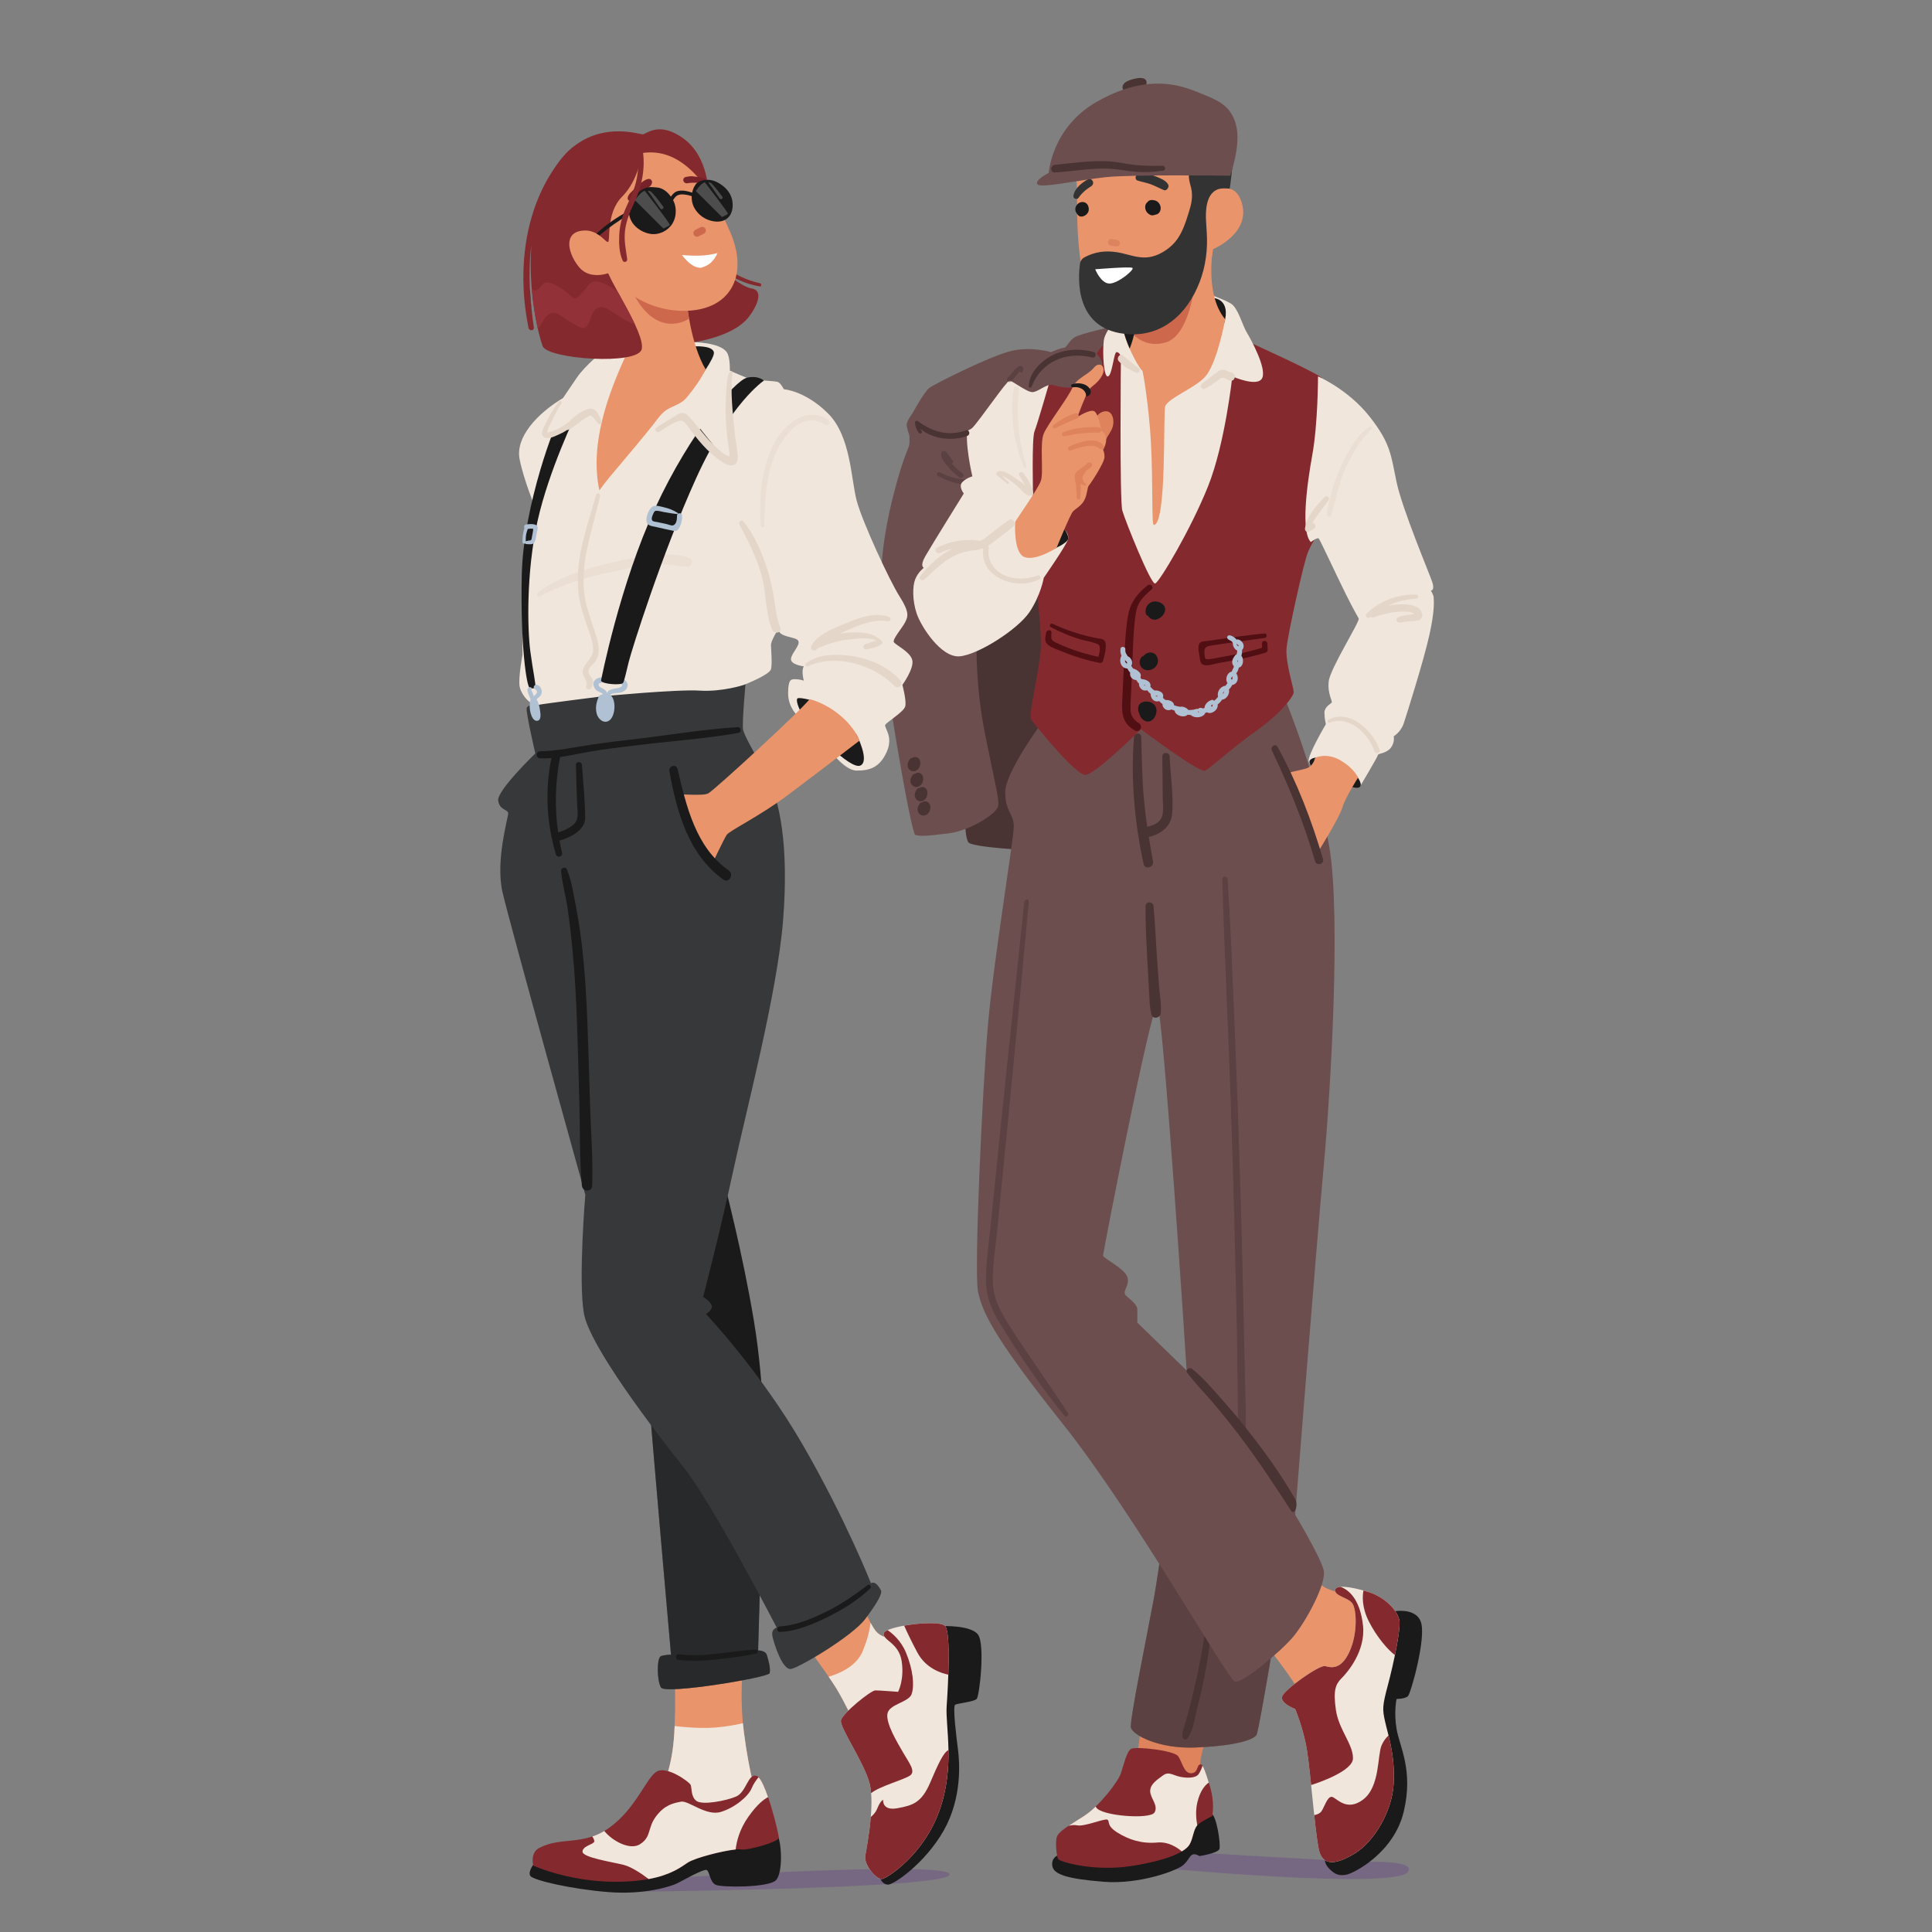 <?xml version="1.0" encoding="utf-8"?>
<svg xmlns="http://www.w3.org/2000/svg" id="_1" style="enable-background:new 0 0 2000 2000" version="1.1" viewBox="0 0 2000 2000" x="0" y="0">
  <rect x="0" y="0" width="2000" height="2000" fill="#808080" stroke="none"/>
  <g>
    <g>
      <g>
        <g>
          <path d="M999.199,850.946c0,1.479,0,14.785,2.957,20.7c2.957,5.914,69.491,8.871,69.491,8.871&#xA;					l85.755-144.896l-5.914-243.958l-166.389,36.881l2.272,246.997L999.199,850.946z" style="fill:#4a3333"/>
        </g>
      </g>
      <g>
        <g>
          <path d="M1195.843,1933.231c0,0,248.393,23.656,261.7,4.435c7.759-11.208-32.528-10.35-45.834-10.35&#xA;					c-13.307,0-187.773-10.35-187.773-10.35L1195.843,1933.231z" style="fill:#766782"/>
        </g>
      </g>
      <g>
        <g>
          <g>
            <path d="M1241.678,1837.127c0-2.957,0-20.699,7.393-36.963c7.392-16.264-66.534-20.699-66.534-20.699&#xA;						l-5.914,41.399l47.313,25.135L1241.678,1837.127z" style="fill:#de835c"/>
          </g>
        </g>
        <g>
          <g>
            <path d="M1222.457,1457.144c0,0-20.699,158.203-28.092,198.123&#xA;						c-7.392,39.92-25.135,125.675-23.656,133.068c1.478,7.392,28.092,22.178,66.534,20.699c38.442-1.478,60.62-7.393,63.577-13.307&#xA;						c2.957-5.914,23.657-133.068,23.657-133.068L1222.457,1457.144z" style="fill:#6c4e4e"/>
          </g>
        </g>
        <g style="opacity:.5">
          <g>
            <path d="M1222.457,1457.144c0,0-20.699,158.203-28.092,198.123&#xA;						c-7.392,39.92-25.135,125.675-23.656,133.068c1.478,7.392,28.092,22.178,66.534,20.699c38.442-1.478,60.62-7.393,63.577-13.307&#xA;						c2.957-5.914,23.657-133.068,23.657-133.068L1222.457,1457.144z" style="fill:#4a3333"/>
          </g>
        </g>
        <g>
          <g>
            <path d="M1095.306,1920.575c0,0-7.395,2.306-5.917,11.177c1.479,8.871,16.264,13.307,53.227,16.264&#xA;						c36.963,2.957,76.883-11.828,82.798-17.742c5.914-5.914,5.914-8.871,8.871-10.35c2.957-1.479,7.393,1.479,7.393,1.479&#xA;						s19.221-2.957,20.699-7.393c1.479-4.436-2.957-35.485-8.871-36.964C1247.592,1875.568,1095.306,1920.575,1095.306,1920.575z" style="fill:#1a1a1a"/>
          </g>
        </g>
        <g>
          <g>
            <path d="M1254.984,1880.004c0-2.957,2.957-13.307-2.957-32.528&#xA;						c-5.914-19.221-7.392-22.178-10.349-20.699c-2.957,1.479-1.479,8.871-8.871,8.871c-7.393,0-8.871-11.828-13.307-17.742&#xA;						c-4.436-5.914-44.356-10.349-48.792-7.392c-4.435,2.957-7.393,16.264-10.35,25.135c-2.957,8.871-22.178,34.006-38.442,44.356&#xA;						c-16.264,10.35-26.614,16.264-28.092,22.178c-1.479,5.914,0,19.221,1.479,22.178c1.479,2.957,36.963,13.307,75.405,7.393&#xA;						c38.442-5.914,56.184-14.786,60.62-22.178c4.436-7.393,3.697-17.003,9.61-21.439&#xA;						C1246.853,1883.7,1254.984,1880.004,1254.984,1880.004z" style="fill:#842a2e"/>
          </g>
        </g>
        <g>
          <g>
            <path d="M1239.46,1865.958c2.945-12.76,8.493-18.348,11.892-20.666&#xA;						c-3.157-10.172-4.968-15.278-6.503-17.464c-0.515,1.72-1.754,5.325-3.911,8.559c-2.957,4.436-11.828,4.436-19.221,2.957&#xA;						c-7.393-1.479-11.828-5.914-17.742-1.479s-13.307,8.871-13.307,16.264s8.871,14.785,4.436,22.178&#xA;						c-4.436,7.393-56.01,3.607-60.533-5.589c-0.11-0.224-0.201-0.452-0.29-0.681c-4.108,3.916-8.327,7.397-12.364,9.967&#xA;						c-6.133,3.903-11.422,7.174-15.714,10.053c2.802-0.66,6.05-1.044,9.061-0.442c7.393,1.479,28.092-7.392,31.049-5.914&#xA;						c2.957,1.479-1.479,5.914,10.35,13.307c11.828,7.393,25.135,11.828,41.399,10.35c11.613-1.056,20.961,5.425,25.36,9.219&#xA;						c3.99-2.387,6.564-4.762,7.907-7.001c4.009-6.681,3.807-15.16,8.093-20.007&#xA;						C1238.125,1882.769,1237.52,1874.364,1239.46,1865.958z" style="fill:#f1e6dc"/>
          </g>
        </g>
        <g>
          <g>
            <path d="M1251.084,1662.08c-2.524,23.605-6.488,47.233-11.361,70.462&#xA;						c-2.326,11.091-4.901,22.138-7.735,33.11c-1.417,5.488-2.905,10.958-4.462,16.408c-1.478,5.174-3.951,10.56-3.376,15.981&#xA;						c0.22,2.076,2.942,3.883,4.614,1.911c6.513-7.677,7.888-21.264,10.366-30.861c3.073-11.896,5.79-23.875,8.135-35.936&#xA;						c4.581-23.564,7.475-47.166,9.432-71.075C1256.994,1658.451,1251.462,1658.543,1251.084,1662.08z" style="fill:#4a3333"/>
          </g>
        </g>
      </g>
      <g>
        <g>
          <g>
            <path d="M1299.34,1687.795c0,1.478,32.528,39.92,45.835,63.577c13.307,23.656,56.184-8.871,56.184-8.871&#xA;						l14.785-76.884l-18.005-15.476c0,0-27.83-0.788-38.179-17.052C1349.611,1616.825,1299.34,1687.795,1299.34,1687.795z" style="fill:#e9946b"/>
          </g>
        </g>
        <g>
          <g>
            <path d="M1371.789,1924.36c0,0-1.479,4.436,4.435,10.35c5.914,5.914,10.35,7.392,17.743,5.914&#xA;						c7.392-1.479,48.791-22.178,59.141-65.055c10.35-42.877-4.436-68.012-7.393-85.755c-2.957-17.743,0-31.049,0-31.049&#xA;						s8.871,0,11.828-2.957c2.957-2.957,19.221-60.62,13.307-76.884s-31.049-10.35-31.049-10.35l-41.399,128.632L1371.789,1924.36z" style="fill:#1a1a1a"/>
          </g>
        </g>
        <g>
          <g>
            <path d="M1340.739,1769.114c0,0-16.264-5.914-13.307-13.307c2.957-7.392,38.442-32.528,44.356-31.049&#xA;						c5.914,1.479,16.264,4.436,25.135-14.786c8.871-19.221,7.393-44.356,2.957-50.27c-4.436-5.914-17.742-7.393-17.742-13.307&#xA;						c0-5.914,14.785-4.435,34.006,1.479c19.221,5.914,31.049,20.699,32.528,29.571c1.479,8.871-5.914,44.356-11.828,66.534&#xA;						c-5.914,22.178-5.914,25.135-2.957,38.442c2.957,13.307,10.35,34.006,8.871,63.577c-1.479,29.57-20.699,60.62-39.92,72.448&#xA;						c-19.221,11.828-32.528,13.307-36.963-1.479c-4.436-14.785-9.61-90.93-14.046-111.629S1340.739,1769.114,1340.739,1769.114z" style="fill:#f1e6dc"/>
          </g>
        </g>
        <g>
          <g>
            <g>
              <path d="M1340.739,1769.114c0,0,6.653,15.524,11.089,36.224c1.728,8.066,3.569,24.551,5.435,42.543&#xA;							c6.98-2.214,43.357-14.391,43.357-27.758c0-14.786-14.786-29.571-17.742-50.27c-2.957-20.699,0-26.614,5.914-32.528&#xA;							c5.914-5.914,25.135-28.092,22.178-54.706c-2.516-22.645-11.465-35.622-23.183-39.91c-3.584,0.301-5.648,1.478-5.648,3.686&#xA;							c0,5.914,13.307,7.393,17.742,13.307c4.436,5.914,5.914,31.049-2.957,50.27c-8.871,19.221-19.221,16.264-25.135,14.786&#xA;							c-5.914-1.479-41.399,23.657-44.356,31.049C1324.476,1763.2,1340.739,1769.114,1340.739,1769.114z" style="fill:#842a2e"/>
            </g>
          </g>
          <g>
            <g>
              <path d="M1430.191,1806.817c-4.435,10.35-1.479,42.877-19.221,56.184&#xA;							c-17.742,13.307-28.092-2.957-32.528-2.957s-7.393,10.35-10.35,14.785c-1.79,2.685-5.198,3.74-7.615,4.158&#xA;							c1.853,17.337,3.68,32.257,5.398,37.98c4.436,14.786,17.742,13.307,36.963,1.479c19.221-11.828,38.442-42.877,39.92-72.448&#xA;							c1.031-20.62-2.251-36.914-5.335-49.408C1435.086,1798.644,1432.305,1801.883,1430.191,1806.817z" style="fill:#842a2e"/>
            </g>
          </g>
          <g>
            <g>
              <path d="M1416.144,1647.875c-1.6-0.492-3.167-0.951-4.7-1.381c-1.083,5.663-1.791,17.23,5.439,31.691&#xA;							c8.298,16.596,20.392,30.331,27.149,35.129c3.24-15.779,5.522-30.57,4.639-35.868&#xA;							C1447.194,1668.574,1435.365,1653.789,1416.144,1647.875z" style="fill:#842a2e"/>
            </g>
          </g>
        </g>
      </g>
      <g>
        <g>
          <g>
            <path d="M1340.739,1568.034c0,0,22.178-280.921,29.571-360.761&#xA;						c7.393-79.841,17.742-258.743,5.914-329.713c-11.828-70.97-45.834-153.767-45.834-153.767l-82.798-17.742l-168.553,41.399&#xA;						c0,0-38.442,51.748-38.442,72.448c0,20.7,8.871,22.178,8.871,35.485c0,13.307-20.699,137.503-26.614,204.037&#xA;						c-5.914,66.534-14.785,258.743-10.35,277.964c4.436,19.221,11.828,41.399,87.233,136.025&#xA;						c75.405,94.626,171.51,266.136,178.902,267.614c7.393,1.479,47.313-31.049,60.62-47.313&#xA;						c13.307-16.264,34.006-54.705,31.049-68.012C1367.353,1612.39,1340.739,1568.034,1340.739,1568.034z M1177.361,1369.171&#xA;						c0,0,0-7.392,0-13.307s-7.392-10.35-11.828-14.785c-4.436-4.436,4.436-10.35,1.478-19.221&#xA;						c-2.957-8.871-25.135-19.221-25.135-22.178c0-2.957,50.27-261.7,56.184-258.743c5.914,2.957,30.31,374.808,30.31,377.765&#xA;						L1177.361,1369.171z" style="fill:#6c4e4e"/>
          </g>
        </g>
        <g>
          <g>
            <path d="M1199.887,1021.053c-0.718-9.207-1.432-18.415-2.075-27.628&#xA;						c-1.285-18.424-2.003-36.914-3.678-55.307c-0.473-5.186-8.153-5.384-8.224,0c-0.25,18.914,0.882,37.879,1.853,56.762&#xA;						c0.473,9.211,0.979,18.423,1.583,27.627c0.59,9.002,0.355,18.708,2.553,27.473c1.431,5.708,9.316,4.033,9.756-1.321&#xA;						C1202.393,1039.676,1200.589,1030.053,1199.887,1021.053z" style="fill:#4a3333"/>
          </g>
        </g>
        <g>
          <g>
            <path d="M1210.812,783.113c-0.215-4.848-7.67-4.901-7.578,0c0.282,14.899,0.222,29.807,0.485,44.708&#xA;						c0.12,6.774,1.657,15.532-2.907,21.206c-3.214,3.996-8.294,5.739-13.202,6.855c-1.403-9.617-2.609-19.264-3.487-28.984&#xA;						c-1.922-21.286-2.118-42.588-2.703-63.934c-0.133-4.874-7.088-4.752-7.485,0c-3.616,43.238,0.729,89.057,9.914,131.411&#xA;						c1.39,6.411,10.922,3.647,9.757-2.69c-1.55-8.435-3.034-16.862-4.391-25.303c12.846-2.855,23.451-11.058,24.317-25.024&#xA;						C1214.72,822.205,1211.661,802.268,1210.812,783.113z" style="fill:#4a3333"/>
          </g>
        </g>
        <g>
          <g>
            <path d="M1340.739,1551.77c-14.387-24.985-29.956-46.751-47.711-69.424&#xA;						c-8.769-11.198-17.879-22.108-27.325-32.741c-9.88-11.123-19.947-23.166-31.597-32.488c-2.604-2.085-7.527,0.714-5.116,3.947&#xA;						c8.112,10.882,17.904,20.681,26.686,31.038c9.793,11.549,19.285,23.375,28.449,35.429&#xA;						c17.542,23.073,36.475,51.746,52.178,76.068C1340.172,1569.59,1344.341,1558.025,1340.739,1551.77z" style="fill:#4a3333"/>
          </g>
        </g>
        <g style="opacity:.5">
          <g>
            <path d="M1280.502,1381.986c0.614,30.625,0.429,61.392,1.195,92.075&#xA;						c2.654,3.432,5.378,6.808,8.097,10.189c0.053-29.166-1.119-58.408-1.686-87.51c-0.767-39.344-1.671-78.684-2.712-118.021&#xA;						c-2.08-78.674-4.808-157.339-8.131-235.971c-1.869-44.231-3.536-88.504-6.479-132.679c-0.232-3.482-5.58-3.553-5.475,0&#xA;						c2.308,78.65,6.344,157.258,8.937,235.902C1276.841,1224.627,1278.924,1303.303,1280.502,1381.986z" style="fill:#4a3333"/>
          </g>
        </g>
        <g style="opacity:.5">
          <g>
            <path d="M1105.557,1462.873c-19.288-29.73-40.098-58.451-59.227-88.302&#xA;						c-9.367-14.617-17.899-28.74-18.465-46.615c-0.548-17.291,2.49-34.886,4.21-52.058c7.309-72.975,14.336-145.977,21.409-218.975&#xA;						c3.986-41.137,7.577-82.312,11.563-123.449c0.293-3.023-4.405-2.987-4.713,0c-7.733,74.963-15.861,149.888-23.595,224.853&#xA;						c-3.891,37.714-7.687,75.438-11.493,113.161c-1.793,17.773-4.69,35.906-4.547,53.793c0.126,15.825,5.137,29.463,13.317,42.843&#xA;						c20.514,33.555,43.005,67.088,67.977,97.499C1103.627,1467.614,1106.951,1465.022,1105.557,1462.873z" style="fill:#4a3333"/>
          </g>
        </g>
      </g>
      <g>
        <g>
          <g>
            <path d="M1362.917,555.24c0,0-4.436,5.914-8.871,16.264c-4.435,10.35-20.699,84.276-22.178,99.062&#xA;						c-1.479,14.785,7.392,41.399,7.392,45.834c0,4.436-13.307,22.178-38.442,39.92c-25.135,17.742-47.313,38.442-53.227,41.399&#xA;						c-5.914,2.957-66.534-42.878-66.534-42.878s-47.313,47.313-57.663,47.313c-10.35,0-53.227-53.227-56.184-57.663&#xA;						c-2.957-4.436,10.35-56.184,10.35-78.362s-5.914-68.013-5.914-68.013l-16.912-129.303l24.156-87.143l66.683-33.426&#xA;						l41.252,5.906l108.241,0.917c0,0,36.802,16.833,48.63,22.747c11.828,5.914,23.506,11.626,25.059,13.945&#xA;						c1.554,2.319,3.033,117.644,3.033,117.644L1362.917,555.24z" style="fill:#842a2e"/>
          </g>
        </g>
        <g>
          <g>
            <path d="M1187.985,605.958c-10.448,8.358-17.662,17.19-20.121,30.663&#xA;						c-2.698,14.79-3.223,30.018-4.028,45c-0.812,15.115-1.487,30.242-2.169,45.363c-0.589,13.065,1.154,22.558,13.214,29.233&#xA;						c4.857,2.689,8.886-4.357,4.32-7.391c-6.74-4.477-9.027-8.41-8.926-16.633c0.068-5.514,0.472-11.04,0.71-16.55&#xA;						c0.532-12.297,1.092-24.594,1.547-36.895c0.46-12.432,0.949-24.894,2.365-37.262c0.711-6.212,1.524-12.351,4.709-17.835&#xA;						c3.081-5.305,8.057-9.468,12.52-13.554C1194.962,607.502,1190.86,603.657,1187.985,605.958z" style="fill:#510f14"/>
          </g>
        </g>
        <g>
          <g>
            <path d="M1311.991,666.187c-0.288-3.569-5.59-3.679-5.637,0c-0.019,1.486,0.016,2.962,0.061,4.439&#xA;						c-10.087,3.02-20.318,5.451-30.653,7.481c-5.083,0.998-10.183,1.907-15.288,2.784c-2.763,0.474-5.568,1.149-8.359,1.407&#xA;						c-5.501,0.509-4.629-0.675-5.264-6.03c-0.927-7.817,4.428-7.57,10.858-8.555c5.756-0.882,11.516-1.74,17.28-2.571&#xA;						c11.521-1.661,23.074-3.091,34.587-4.808c2.577-0.384,1.998-4.836-0.621-4.583c-15.677,1.516-31.305,3.761-46.895,5.987&#xA;						c-3.846,0.549-7.692,1.11-11.535,1.684c-2.325,0.348-6.604,0.224-8.405,2.092c-3.128,3.245-0.741,11.03-0.235,14.854&#xA;						c0.384,2.904,0.444,6.23,3.384,7.655c4.29,2.079,12.313-0.996,16.696-1.723c16.268-2.698,32.422-5.873,48.208-10.697&#xA;						c1.196-0.366,2.182-1.512,2.14-2.81C1312.241,670.581,1312.17,668.393,1311.991,666.187z" style="fill:#510f14"/>
          </g>
        </g>
        <g>
          <g>
            <path d="M1144.486,665.935c-0.811-4.863-4.874-4.557-9.194-5.358&#xA;						c-15.788-2.927-31.065-8.095-45.633-14.814c-2.243-1.034-4.224,2.176-1.971,3.371c9.767,5.181,19.86,9.458,30.443,12.689&#xA;						c5.095,1.556,10.779,2.146,15.705,4.037c3.677,1.412,4.491,1.563,4.694,5.401c0.143,2.702-0.685,5.853-1.505,8.716&#xA;						c-9.459-2.061-18.78-4.66-27.872-8.01c-5.581-2.057-11.097-4.351-16.443-6.964c-5.267-2.573-4.482-4.614-4.211-9.972&#xA;						c0.184-3.647-5.164-3.472-5.568,0c-0.49,4.224-2.314,7.953,1,11.519c3.619,3.895,10.77,5.841,15.541,7.846&#xA;						c12.531,5.265,25.504,9.167,38.827,11.829c1.536,0.307,3.153-0.425,3.585-2.035&#xA;						C1143.334,678.792,1145.425,671.558,1144.486,665.935z" style="fill:#510f14"/>
          </g>
        </g>
        <g>
          <g>
            <path d="M1194.069,622.74c-5.877,1.033-9.467,7.154-7.757,12.792c0.334,1.102,1.112,1.693,1.98,1.881&#xA;						c1.163,2.029,3.179,3.582,5.82,3.997c5.37,0.845,11.616-4.605,12.047-9.97C1206.65,625.33,1199.276,621.825,1194.069,622.74z" style="fill:#1a1a1a"/>
          </g>
        </g>
        <g>
          <g>
            <path d="M1191.305,675.442c-2.99-0.174-5.863,1.476-7.726,3.875c-0.591-0.046-1.216,0.177-1.766,0.8&#xA;						c-3.464,3.926-2.391,10.348,2.38,12.749c5.257,2.645,11.8-0.294,13.927-5.606&#xA;						C1200.143,682.208,1197.136,675.781,1191.305,675.442z" style="fill:#1a1a1a"/>
          </g>
        </g>
        <g>
          <g>
            <path d="M1185.444,726.267c-6.79,0.69-8.857,6.539-6.045,12.214c0.657,3.277,2.649,6.258,5.812,7.762&#xA;						c6.321,3.005,11.559-3.764,11.99-9.554C1197.718,729.727,1191.927,725.608,1185.444,726.267z" style="fill:#1a1a1a"/>
          </g>
        </g>
        <g>
          <g>
            <path d="M1285.743,672.833c1.612-1.38,2.019-3.822,1.401-5.83c-0.736-2.39-3.068-4.58-5.535-5.059&#xA;						c-0.549-0.106-1.091-0.011-1.56,0.218c-0.671-0.98-1.494-1.811-2.574-2.527c-1.347-0.894-3.388-2.034-5.026-1.946&#xA;						c-1.905,0.102-2.745,2.236-1.511,3.648c1.404,1.605,4.242,1.806,5.096,4.006c0.066,0.168,0.143,0.328,0.231,0.481&#xA;						c-0.249,2.868,1.753,6.453,4.521,7.676c0.005,1.353-0.258,2.676-0.725,3.981c-0.477,0.061-0.935,0.287-1.298,0.758&#xA;						c-1.787,2.313-3.478,4.74-3.156,7.817c0.15,1.429,0.794,2.741,1.772,3.703c-0.144,0.535-0.309,1.066-0.513,1.574&#xA;						c-0.505,1.258-1.31,2.341-1.771,3.618c-0.044,0.122-0.07,0.24-0.094,0.357c-4.712,0.794-7.156,8.11-4.29,11.788&#xA;						c-0.716,1.051-1.525,2.026-2.303,3.048c-0.416-0.176-0.899-0.204-1.426,0.018c-2.876,1.209-5.068,3.324-5.973,6.377&#xA;						c-0.442,1.491-0.548,3.25-0.088,4.713c-1.169,1.649-2.575,3.014-4.127,4.305c-0.441-0.835-1.336-1.378-2.542-0.987&#xA;						c-2.702,0.876-5.089,2.625-6.482,5.142c-0.546,0.986-0.848,2.044-0.897,3.073c-0.442,0.244-0.896,0.472-1.371,0.676&#xA;						c-0.853-0.426-1.837-0.676-2.786-0.726c-1.122-0.058-1.84,0.474-2.189,1.208c-0.218-0.147-0.482-0.246-0.84-0.213&#xA;						c-1.197,0.11-2.634,0.377-3.932,0.902c-1.904,0.293-3.712,0.415-5.619,0.367c-0.708-1.08-1.922-1.947-3.154-2.525&#xA;						c-1.85-0.867-3.692-1.229-5.435-0.791c-0.073-0.018-0.138-0.046-0.216-0.058c-2.059-0.32-4.042-0.765-5.951-1.557&#xA;						c-0.012-0.657-0.18-1.328-0.56-1.983c-1.361-2.343-4.775-3.513-7.326-3.476c-0.261,0.003-0.496,0.055-0.715,0.129&#xA;						c-1.164-0.671-2.158-1.442-2.965-2.464c0.633-1.696,0.442-3.648-0.93-5.051c-1.801-1.843-5.17-2.78-7.811-2.46&#xA;						c-0.131-0.125-0.276-0.242-0.436-0.346c-0.177-0.115-0.354-0.231-0.527-0.351c-0.02-0.014-0.148-0.106-0.228-0.161&#xA;						c-0.076-0.063-0.323-0.258-0.353-0.284c-0.161-0.137-0.319-0.277-0.475-0.421c-0.28-0.258-0.55-0.526-0.809-0.805&#xA;						c-0.115-0.124-0.228-0.249-0.339-0.377c0,0-0.494-0.604-0.242-0.275c-0.231-0.3-0.515-0.562-0.828-0.774&#xA;						c0.486-1.78,0-3.723-1.383-5.075c-1.647-1.611-4.362-2.503-6.588-2.814c-0.367-0.051-0.733-0.047-1.083,0.008&#xA;						c-0.045-0.05-0.091-0.099-0.135-0.149c-0.028-0.033-0.155-0.192-0.204-0.25c-0.33-0.451-0.612-0.932-0.874-1.425&#xA;						c0.735-1.615,0.462-3.581-0.821-5.077c-1.552-1.811-4.089-3.44-6.404-4.023c-0.104-0.027-0.2-0.017-0.302-0.03&#xA;						c-0.676-0.913-1.29-1.867-1.83-2.879c0.851-1.532,1.003-3.46,0.461-5.188c-0.7-2.23-2.392-3.993-4.479-4.861&#xA;						c-0.109-0.471-0.34-0.931-0.659-1.341c-1.341-1.721-1.849-3.563-1.587-5.722c0.34-2.803-4.546-3.492-4.969-0.673&#xA;						c-0.373,2.483-0.096,5.041,0.968,7.26c-0.018,0.033-0.041,0.054-0.059,0.088c-1.476,2.951-1.708,6.377-0.153,9.365&#xA;						c1.195,2.296,3.68,3.955,6.22,3.779c0.822,1.614,1.815,3.147,3.047,4.468c-0.467,1.968,0.069,4.002,1.569,5.529&#xA;						c1.216,1.238,2.955,2.023,4.676,2.006c0.742,1.416,1.729,2.715,2.9,3.797c0.036,0.034,0.08,0.059,0.118,0.09&#xA;						c-0.202,0.443-0.268,0.974-0.097,1.59c0.644,2.321,2.168,4.33,4.499,5.126c1.255,0.429,2.607,0.395,3.813-0.034&#xA;						c1.048,1.409,2.229,2.623,3.596,3.692c-0.009,0.092-0.043,0.177-0.038,0.271c0.151,2.731,1.342,5.446,3.804,6.855&#xA;						c1.596,0.914,3.539,0.999,5.253,0.414c0.912,1.19,2.013,2.239,3.289,3.014c-0.264,4.062,4.228,7.672,8.462,6.032&#xA;						c0.302-0.117,0.592-0.267,0.871-0.433c1.132,0.546,2.284,1.034,3.471,1.404c-0.08,0.489-0.02,1.021,0.278,1.575&#xA;						c2.076,3.85,9.54,5.913,12.915,2.551c1.13,0.152,2.289,0.281,3.445,0.313c1.227,1.521,4.096,2.223,5.778,2.316&#xA;						c3.109,0.172,7.344-0.93,8.831-3.943c0.093-0.187,0.163-0.368,0.226-0.547c0.579-0.195,1.16-0.406,1.726-0.659&#xA;						c0.078,0.044,0.136,0.101,0.218,0.143c2.918,1.496,6.184,0.109,8.436-1.931c1.689-1.53,2.924-4.096,2.436-6.3&#xA;						c1.822-1.402,3.398-3.151,4.69-5.053c4.514-0.132,8.353-6.516,6.909-10.428c1.478-1.258,2.633-2.969,3.524-4.765&#xA;						c1.719-0.198,3.345-1.149,4.385-2.633c1.925-2.746,1.649-6.289-0.008-9.077c-0.075-0.126-0.161-0.235-0.249-0.341&#xA;						c1.399-1.518,2.231-3.675,2.691-5.85c4.798-1.152,5.533-8.896,2.637-12.397&#xA;						C1285.671,676.826,1285.896,674.829,1285.743,672.833z M1166.625,686.677c-0.492,0.596-1.454-0.875-1.636-1.271&#xA;						c-0.299-0.653-0.44-1.361-0.435-2.07c0.325,0.333,0.663,0.659,1.024,0.993C1166.015,684.731,1167.232,685.942,1166.625,686.677&#xA;						z M1184.131,708.818c0.205,0.072,0.417,0.124,0.616,0.209c0.281,0.119,0.691,0.469,0.971,0.505&#xA;						c0.041,0.005,0.067,0.015,0.092,0.026C1185.312,710.196,1184.574,709.509,1184.131,708.818z M1197.19,720.875&#xA;						c-0.416-0.189-0.755-0.543-1.012-0.956c0.477,0.13,0.957,0.26,1.443,0.408c0.073,0.022,0.578,0.252,0.989,0.428&#xA;						C1198.114,720.915,1197.855,721.177,1197.19,720.875z M1241.117,737.315c-0.285,0.1-0.573,0.175-0.863,0.237&#xA;						c0.153-0.402,0.185-0.823,0.111-1.229c0.052-0.039,0.111-0.07,0.158-0.113c0.167,0.389,0.415,0.747,0.756,1.025&#xA;						C1241.22,737.265,1241.149,737.304,1241.117,737.315z M1254.564,731.729c-0.019,0.021-0.054,0.053-0.079,0.078&#xA;						c-0.081-0.318-0.225-0.628-0.453-0.915c-0.142-0.178-0.319-0.333-0.51-0.473c0.682-0.556,1.389-1.033,1.786-1.24&#xA;						C1255.365,730.143,1255.303,730.954,1254.564,731.729z M1266.536,717.509c-0.21,0.366-0.452,0.726-0.75,1.03&#xA;						c0.006-0.244,0.01-0.491,0.057-0.668c0.129-0.486,0.318-0.91,0.568-1.346c0.165-0.289,0.346-0.542,0.538-0.777&#xA;						C1267.193,716.302,1266.951,716.785,1266.536,717.509z M1275.835,702.711c-0.047,0.179-0.18,0.513-0.367,0.781&#xA;						c-0.157-0.086-0.321-0.158-0.489-0.204c-0.22-0.06-0.431-0.083-0.635-0.087c-0.07-0.853,0.563-2.256,1.188-3.113&#xA;						C1275.799,700.943,1276.049,701.897,1275.835,702.711z M1281.149,685.307c-0.14-0.05-0.281-0.089-0.426-0.113&#xA;						c-0.007-0.25,0.015-0.499,0.075-0.762c0.101-0.442,0.299-0.86,0.525-1.268c0.048,0.246,0.081,0.494,0.085,0.747&#xA;						C1281.416,684.429,1281.257,684.839,1281.149,685.307z M1281.762,668.927c-0.797-0.366-1.423-1.279-1.772-2.151&#xA;						c0.087-0.062,0.169-0.13,0.25-0.203c0.63,0.434,1.284,0.859,1.732,1.446c0.158,0.206,0.229,0.43,0.328,0.65&#xA;						C1282.113,668.736,1281.932,668.821,1281.762,668.927z" style="fill:#b0c1d3"/>
          </g>
        </g>
      </g>
      <g>
        <g>
          <g>
            <path d="M1011.027,667.608c0,0-1.479,41.399,8.871,93.147c10.349,51.749,14.785,66.534,13.307,73.927&#xA;						c-1.479,7.392-28.092,25.135-51.749,28.092c-23.656,2.957-29.57,2.957-34.006,1.479&#xA;						c-4.436-1.479-34.006-174.466-34.006-202.559c0-28.092,2.957-39.92,0-53.227c-2.957-13.307,0-51.748,11.828-97.583&#xA;						c11.828-45.835,16.264-45.835,16.264-53.227c0-7.393-0.279-14.213-0.279-14.213l47.592-39.014l63.577,22.178l-34.006,143.418&#xA;						L1011.027,667.608z" style="fill:#6c4e4e"/>
          </g>
        </g>
        <g style="opacity:.5">
          <g>
            <path d="M996.557,490.252c-3.272-2.668-6.541-5.338-9.508-8.349c-0.461-0.469-1.193-1.183-2.027-2.034&#xA;						c1.266-0.154,2.35-1.376,1.392-2.668c-2.106-2.843-4.018-5.994-6.355-8.646c-1.08-1.225-1.633-1.691-3.271-1.732&#xA;						c-0.75-0.019-1.572,0.43-1.924,1.103c-2.254,4.315,2.143,9.69,4.595,12.909c3.806,4.995,8.474,9.233,13.324,13.191&#xA;						C995.423,496.179,999.221,492.424,996.557,490.252z" style="fill:#4a3333"/>
          </g>
        </g>
        <g style="opacity:.5">
          <g>
            <path d="M1005.697,496.527c-11.485,0.221-22.546-2.031-32.673-7.582&#xA;						c-2.359-1.293-4.454,2.275-2.11,3.611c10.769,6.135,22.328,9.541,34.783,9.308&#xA;						C1009.127,501.799,1009.138,496.461,1005.697,496.527z" style="fill:#4a3333"/>
          </g>
        </g>
        <g>
          <g>
            <path d="M1101.089,547.402c0,0,6.043,4.881,4.564,10.795c-1.479,5.914-25.135,39.92-25.135,39.92&#xA;						s-2.957,17.742-14.786,35.485c-11.828,17.742-53.227,44.356-72.448,45.834c-19.221,1.479-39.92-31.049-44.356-44.356&#xA;						c-4.436-13.307-4.436-28.092-1.478-35.485c2.957-7.393,8.871-11.829,8.871-11.829s-4.436-1.478,1.479-11.828&#xA;						c5.914-10.35,39.92-65.055,39.92-65.055s-5.914-7.392-1.479-11.828c4.435-4.436,10.35-5.914,10.35-5.914&#xA;						s-8.871-36.963-4.436-53.227c4.436-16.264,47.129-55.41,47.129-55.41l37.147,11.054c0,0-12.568,43.617-15.524,51.009&#xA;						c-2.957,7.392-1.479,65.055-1.479,72.448C1069.429,526.408,1101.089,547.402,1101.089,547.402z" style="fill:#f1e6dc"/>
          </g>
        </g>
        <g>
          <g>
            <g>
              <path d="M968.149,450.264c0,0,31.049,0,38.442-7.393c7.393-7.392,35.485-48.791,38.442-48.791&#xA;							c2.957,0,17.742,11.828,23.656,11.828c5.914,0,14.785-8.871,20.7-7.392c5.914,1.478,16.264,4.435,23.656,1.478&#xA;							c7.393-2.957,28.092-16.264,28.092-22.178c0-5.914-5.914-11.828-5.914-11.828s4.436-7.393,8.871-10.35&#xA;							c4.435-2.957,8.871-17.743,8.871-17.743s-35.485,7.393-41.399,11.828s-7.393,10.35-10.35,10.35&#xA;							c-2.957,0-13.307,4.436-13.307,4.436s-19.221-5.914-39.92-1.478c-20.699,4.436-79.841,34.006-85.755,38.442&#xA;							c-5.914,4.436-17.742,26.614-17.742,26.614s-5.914,7.393-5.914,11.828c0,4.435,5.914,19.221,5.914,19.221L968.149,450.264z" style="fill:#6c4e4e"/>
            </g>
          </g>
          <g>
            <g>
              <path d="M1132.226,364.45c-14.875-4.079-31.161-3.201-44.803,4.414&#xA;							c-10.859,6.061-22.158,17.77-22.443,30.911c-0.039,1.817,2.384,1.905,2.972,0.402c10.244-26.176,35.94-36.742,62.726-30.113&#xA;							C1134.313,370.963,1135.847,365.443,1132.226,364.45z" style="fill:#4a3333"/>
            </g>
          </g>
          <g style="opacity:.5">
            <g>
              <path d="M1058.021,379.376c-1.881-1.272-3.882-0.009-5.41,1.202c-3.752,2.973-5.962,7.392-9.524,10.58&#xA;							c-2.096,1.875,0.721,5.656,3.052,3.955c2.339-1.706,4.028-3.856,5.747-6.158c0.845-1.133,1.688-2.273,2.634-3.325&#xA;							c0.401-0.445,1.013-0.867,1.405-1.336c0.004,0.01,0.005,0.018,0.009,0.028c0.045,1.518,2.217,1.842,2.655,0.359&#xA;							C1059.143,382.799,1060.093,380.778,1058.021,379.376z" style="fill:#4a3333"/>
            </g>
          </g>
          <g>
            <g>
              <path d="M999.91,445.538c-18.293,6.484-34.818,1.485-49.856-9.702&#xA;							c-1.138-0.846-3.034,0.284-2.907,1.668c0.396,4.29,1.656,7.516,4.361,10.849c1.186,1.461,3.768-0.501,2.63-2.03&#xA;							c-0.652-0.877-1.187-1.733-1.633-2.605c13.06,11.061,33.369,13.276,48.958,7.456&#xA;							C1004.942,449.875,1003.484,444.271,999.91,445.538z" style="fill:#4a3333"/>
            </g>
          </g>
        </g>
        <g>
          <g>
            <g>
              <path d="M1099.739,544.89c0,0,7.393,8.871,5.914,13.307c-1.479,4.436-14.712,10.106-14.712,10.106&#xA;							l-10.423-7.149L1099.739,544.89z" style="fill:#1a1a1a"/>
            </g>
          </g>
          <g>
            <g>
              <path d="M1147.933,426.464c2.537,1.331,3.885,4.222,4.385,7.043c0.552,3.116,0.276,6.374-0.792,9.353&#xA;							c-1.554,4.332-4.677,7.92-6.616,12.093c-0.662,1.424-1.325,3.06-2.779,3.653c-1.358,0.554-2.928-0.043-4.102-0.922&#xA;							c-3.46-2.589-4.659-7.237-4.892-11.552c-0.239-4.442-0.18-10.901,2.133-14.92&#xA;							C1137.529,427.289,1143.683,424.235,1147.933,426.464z" style="fill:#de835c"/>
            </g>
          </g>
          <g>
            <g>
              <path d="M1050.947,540.455c0-1.479,23.657-34.006,26.614-42.877c2.957-8.871-1.479-38.442,2.957-48.792&#xA;							c4.435-10.35,25.135-36.963,29.57-47.313c4.436-10.35,16.264-13.307,22.178-20.7c5.914-7.392,13.307-1.478,8.871,7.393&#xA;							c-4.436,8.871-11.089,11.089-14.046,15.525c-2.957,4.436-11.828,28.092-11.828,28.092s13.307-8.871,17.743-5.914&#xA;							c4.435,2.957,7.392,20.7,7.392,20.7s2.957,0,4.436,5.914c1.479,5.914-2.957,13.307-2.957,13.307s1.479,1.479,1.479,7.392&#xA;							c0,5.914-14.785,28.092-16.264,29.571c-1.478,1.479-1.478,8.871-4.436,14.785c-2.957,5.914-8.871,8.871-11.828,11.828&#xA;							c-2.957,2.957-17.003,37.702-17.003,37.702s-21.438,14.046-33.267,9.61C1048.729,572.243,1050.947,540.455,1050.947,540.455z" style="fill:#e9946b"/>
            </g>
          </g>
          <g>
            <g>
              <path d="M1113.272,427.838c-8.141,2.367-15.974,7.09-22.662,12.2c-1.875,1.433-0.296,4.438,1.901,3.251&#xA;							c7.442-4.021,15.162-7.048,22.844-10.511C1118.174,431.508,1116.164,426.998,1113.272,427.838z" style="fill:#de835c"/>
            </g>
          </g>
          <g>
            <g>
              <path d="M1137.215,442.247c-11.99-0.623-25.215,0.7-36.406,5.26c-2.456,1.001-1.584,4.569,1.111,4.032&#xA;							c11.923-2.376,23.093-4.103,35.295-3.632C1140.866,448.048,1140.84,442.435,1137.215,442.247z" style="fill:#de835c"/>
            </g>
          </g>
          <g>
            <g>
              <path d="M1142.552,461.352c-7.5-10.218-26.735-3.482-35.823,1.101&#xA;							c-2.153,1.086-0.644,4.818,1.664,3.948c8.178-3.082,22.706-8.386,30.094-1.914&#xA;							C1140.548,466.293,1144.397,463.866,1142.552,461.352z" style="fill:#de835c"/>
            </g>
          </g>
          <g>
            <g>
              <path d="M1125.193,479.928c-3.15,4.096-10.984,6.309-12.446,11.665&#xA;							c-0.807,2.958,0.802,7.673,1.076,10.427c0.439,4.418,0.615,8.864,0.918,13.293c0.16,2.341,3.315,2.26,3.581,0&#xA;							c0.427-3.633,0.579-7.226,0.454-10.88c-0.035-1.032-0.263-2.454-0.498-3.97c1.457,1.181,3.304,1.889,5.221,1.994&#xA;							c0.72,0.039,1.184-0.997,0.613-1.479c-1.642-1.384-3.307-3.3-3.544-5.533c-0.265-2.493,1.556-4.537,2.847-6.475&#xA;							c0.282-0.423,0.391-0.864,0.389-1.295c2.428-1.606,4.955-3.207,6.217-4.926&#xA;							C1132.17,479.822,1127.342,477.134,1125.193,479.928z" style="fill:#de835c"/>
            </g>
          </g>
          <g>
            <g>
              <path d="M1109.943,397.744c-2.046,0.666-1.182,3.49,0.872,3.163c6.454-1.026,13.506,2.323,13.625,9.463&#xA;							c1.518-0.028,3.002-0.817,3.875-2.059c2.919-4.156-1.945-8.818-5.575-10.262&#xA;							C1118.78,396.473,1113.982,396.429,1109.943,397.744z" style="fill:#1a1a1a"/>
            </g>
          </g>
        </g>
        <g>
          <g>
            <path d="M1074.371,595.716c-11.026,3.851-23.77,4.689-34.626-0.195&#xA;						c-10.754-4.839-18.316-15.812-16.112-27.845c0.199-1.086-0.165-1.981-0.783-2.611c0.942-0.596,1.906-1.263,2.914-2.038&#xA;						c7.871-6.045,16.001-11.886,23.534-18.349c3.492-2.997-1.122-9.061-4.955-6.422c-8.682,5.976-16.677,12.912-25.175,19.142&#xA;						c-1.365,1.001-2.821,1.775-4.339,2.397c-15.738-2.349-30.434,0.103-44.823,7.115c-3.641,1.774-0.457,7.125,3.166,5.416&#xA;						c4.162-1.963,8.529-3.444,12.999-4.464c-13.326,6.605-24.819,17.237-33.725,28.929c-1.917,2.515,2.077,5.225,4.218,3.254&#xA;						c14.316-13.178,28.344-27.672,48.767-29.98c4.988-0.564,8.764-1.074,12.441-2.48c-4.503,30.174,34.753,44.497,58.137,32.015&#xA;						C1078.1,598.484,1076.67,594.913,1074.371,595.716z" style="fill:#e5d6ca"/>
          </g>
        </g>
        <g>
          <g>
            <path d="M1069.498,509.949c-1.497-7.56-5.698-14.797-10.566-20.672&#xA;						c-1.732-2.091-5.382,0.687-3.792,2.926c2.33,3.28,4.18,6.625,5.798,10.1c-3.316-3.048-7.283-5.641-10.581-7.792&#xA;						c-4.254-2.774-12.853-9.5-18.034-5.94c-1.007,0.692-1.51,2.331-0.419,3.251c3.592,3.029,7.049,6.12,10.876,8.861&#xA;						c0.992,0.71,2.287-0.943,1.316-1.705c-2.383-1.87-4.57-3.896-6.462-6.201c4.413,1.567,9.978,6.109,12.543,8.039&#xA;						c4.736,3.565,8.483,9.055,13.572,11.921c0.622,0.35,1.391,0.29,2.034-0.013&#xA;						C1067.466,513.701,1069.992,512.444,1069.498,509.949z" style="fill:#e5d6ca"/>
          </g>
        </g>
        <g style="opacity:.5">
          <g>
            <path d="M1062.706,482.315c-8.65-26.104-10.746-52.401-7.95-79.634c0.304-2.962-4.773-3.682-5.241-0.709&#xA;						c-4.293,27.273-0.292,55.758,10.251,81.154C1060.494,484.882,1063.34,484.227,1062.706,482.315z" style="fill:#e5d6ca"/>
          </g>
        </g>
        <g>
          <g>
            <path d="M952.907,800.615c-1.724-1.073-3.891-0.905-5.537,0.205c-0.148,0.1-0.278,0.212-0.411,0.323&#xA;						c-0.68-0.078-1.369,0.128-1.889,0.78c-2.481,3.105-3.89,7.52-0.866,10.834c2.953,3.236,7.706,2.153,9.923-1.318&#xA;						C956.221,808.16,956.599,802.913,952.907,800.615z" style="fill:#4a3333"/>
          </g>
        </g>
        <g>
          <g>
            <path d="M949.95,784.351c-1.725-1.074-3.891-0.905-5.538,0.205c-0.148,0.1-0.278,0.212-0.411,0.323&#xA;						c-0.68-0.078-1.369,0.128-1.889,0.78c-2.481,3.105-3.89,7.52-0.865,10.834c2.952,3.236,7.706,2.153,9.923-1.318&#xA;						C953.264,791.896,953.642,786.649,949.95,784.351z" style="fill:#4a3333"/>
          </g>
        </g>
        <g>
          <g>
            <path d="M957.343,815.401c-1.725-1.073-3.891-0.905-5.537,0.205c-0.148,0.1-0.279,0.212-0.411,0.323&#xA;						c-0.68-0.078-1.369,0.128-1.889,0.78c-2.481,3.105-3.89,7.52-0.866,10.834c2.953,3.236,7.706,2.153,9.923-1.318&#xA;						C960.657,822.945,961.035,817.698,957.343,815.401z" style="fill:#4a3333"/>
          </g>
        </g>
        <g>
          <g>
            <path d="M960.3,830.186c-1.725-1.073-3.891-0.905-5.537,0.205c-0.148,0.1-0.279,0.212-0.411,0.323&#xA;						c-0.68-0.078-1.369,0.128-1.889,0.78c-2.481,3.105-3.89,7.52-0.866,10.834c2.952,3.236,7.705,2.153,9.923-1.318&#xA;						C963.614,837.73,963.992,832.483,960.3,830.186z" style="fill:#4a3333"/>
          </g>
        </g>
      </g>
      <g>
        <g>
          <g>
            <path d="M1186.776,84.079c-1.442-4.482-8.166-3.449-11.653-2.684c-3.669,0.805-9.35,2.336-11.798,5.438&#xA;						c-2.631,3.333-0.97,7.079,2.378,9.01c2.073,1.195,4.372-0.338,4.862-2.241c0.521,0.092,1.081,0.055,1.674-0.195&#xA;						c1.473-0.62,2.975-1.118,4.504-1.521c0.979,1.276,2.865,1.883,4.647,1.076C1184.221,91.68,1187.86,87.445,1186.776,84.079z" style="fill:#4a3333"/>
          </g>
        </g>
        <g>
          <g>
            <path d="M1253.506,305.368c0,0,13.307,4.436,20.7,8.871c7.393,4.435,11.828,22.178,16.264,29.57&#xA;						c4.435,7.393,20.699,36.963,16.264,47.313c-4.436,10.35-31.049-1.479-31.049-1.479s-7.392,69.491-25.135,113.847&#xA;						c-17.742,44.356-50.27,99.062-54.706,100.54c-4.436,1.479-31.049-65.055-34.006-75.405&#xA;						c-2.957-10.35-1.479-159.681-1.479-159.681s-1.479-4.436-4.436-4.436c-2.957,0-4.436,23.657-8.871,25.135&#xA;						c-4.435,1.479-5.914-23.656-4.435-36.963c1.479-13.307,25.135-35.485,25.135-35.485L1253.506,305.368z" style="fill:#f1e6dc"/>
          </g>
        </g>
        <g>
          <g>
            <path d="M1254.984,308.325c0,0,17.742,0,13.307,22.178c-4.436,22.178-22.178,16.264-22.178,16.264&#xA;						L1254.984,308.325z" style="fill:#1a1a1a"/>
          </g>
        </g>
        <g>
          <g>
            <g>
              <path d="M1256.212,253.754c0,0-10.099,50.135,12.079,76.749c0,0-7.393,41.399-19.221,57.663&#xA;							c-9.089,12.497-39.921,23.656-42.877,32.528c-2.152,6.457,1.803,122.718-11.828,122.718c-2.343,0-0.662-43.694-2.957-85.755&#xA;							c-2.05-37.569-8.235-73.609-8.871-73.927c-2.957-1.479-24.699-37.77-22.178-65.055&#xA;							C1162.879,291.389,1256.212,253.754,1256.212,253.754z" style="fill:#e9946b"/>
            </g>
          </g>
        </g>
        <g>
          <g>
            <path d="M1172.187,345.288c0,0,13.307,16.264,35.485,8.871c22.178-7.393,28.092-53.227,28.092-53.227&#xA;						l-60.62,41.399L1172.187,345.288z" style="fill:#ce684d"/>
          </g>
        </g>
        <g>
          <g>
            <path d="M1177.001,319.854c-3.88-6.281-11.334-4.576-16.641-1.19c0,0.003-0.001,0.007-0.001,0.01&#xA;						c-1.261,13.656,3.557,29.553,9.053,42.226C1174.74,347.621,1176.651,334.224,1177.001,319.854z" style="fill:#1a1a1a"/>
          </g>
        </g>
        <g>
          <g>
            <g>
              <path d="M1114.533,167.91c0,0-15.027-25.688,2.204-33.309c17.232-7.621,22.999,1.522,22.999,1.522&#xA;							L1114.533,167.91z" style="fill:#4a3333"/>
            </g>
          </g>
        </g>
        <g>
          <g>
            <g>
              <g>
                <g>
                  <g>
                    <g>
                      <path d="M1114.029,181.264c0.581,7.333,0.887,14.607,0.891,22.215&#xA;											c0.014,26.557,0.579,53.81,6.007,79.896c1.876,9.017,4.211,19.502,10.394,26.68c11.061,12.84,41.37,14.536,55.79,12.945&#xA;											c44.402-4.899,62.213-17.384,68.614-65.044c0,0,41.493-17.242,28.881-50.531c-2.04-5.386-5.581-10.648-11.525-11.981&#xA;											c-7.18-1.611-8.811-0.786-8.562-9.951c0.185-6.814,0.015-13.667-1.14-20.386c-4.89-28.442-29.07-52.513-57.534-57.275&#xA;											c-13.293-2.224-29.772-3.974-43.063-1.336c-14.007,2.779-21.368,10.966-31.187,20.142&#xA;											c-10.887,10.176-20.644,26.458-18.831,41.88C1113.273,172.837,1113.696,177.061,1114.029,181.264z" style="fill:#e9946b"/>
                    </g>
                  </g>
                </g>
              </g>
              <g>
                <g>
                  <path d="M1199.308,209.768c-1.426-1.569-3.325-2.401-5.268-2.569&#xA;									c-1.679-0.345-3.464-0.157-4.917,0.737c-0.416,0.256-0.683,0.578-0.888,0.919c-0.764,0.586-1.432,1.317-1.952,2.194&#xA;									c-0.106,0.178-0.171,0.357-0.22,0.537c-0.01,0.022-0.025,0.038-0.035,0.06c-0.99,2.267-0.584,4.972,0.616,7.135&#xA;									c0.05,0.09,0.107,0.176,0.16,0.265c0.109,0.293,0.294,0.569,0.55,0.816c1.677,1.611,3.192,3.115,5.717,3.071&#xA;									c1.116-0.019,2.123-0.52,3.158-0.708c2.726-0.494,4.515-2.313,5.123-5.072&#xA;									C1201.933,214.526,1201.106,211.746,1199.308,209.768z" style="fill:#1a1a1a"/>
                </g>
              </g>
              <g>
                <g style="opacity:.4">
                  <g>
                    <g>
                      <path d="M1146.998,250.266c0.296-1.825,2.11-3.159,3.946-2.842&#xA;											c1.807,0.311,3.615,0.622,5.422,0.933c1.829,0.315,3.14,2.101,2.842,3.947c-0.296,1.825-2.11,3.159-3.947,2.842&#xA;											c-1.807-0.311-3.614-0.622-5.422-0.934C1148.011,253.897,1146.7,252.111,1146.998,250.266z" style="fill:#ce684d"/>
                    </g>
                  </g>
                </g>
              </g>
              <g>
                <g>
                  <g>
                    <g>
                      <path d="M1180.894,178.11c4.695,0.64,9.333,2.205,13.829,3.924&#xA;											c4.028,1.539,8.768,3.169,12.072,6.001c1.535,1.316,3.479,3.488,2.721,5.605c-0.671,1.875-2.515,4.09-4.735,3.142&#xA;											c-4.487-1.915-8.817-4.247-13.385-5.973c-4.502-1.701-9.256-2.456-13.829-3.924&#xA;											C1173.356,185.534,1176.509,177.512,1180.894,178.11z" style="fill:#333"/>
                    </g>
                  </g>
                </g>
              </g>
              <g>
                <g>
                  <g>
                    <g>
                      <g>
                        <path d="M1131.296,190.802c0.42-0.947,0.516-2.011,0.086-2.928&#xA;												c-0.915-1.951-2.885-3.478-5.053-2.294c-5.971,3.26-13.005,8.756-14.86,15.585c-0.43,1.586-0.52,3.506,1.127,4.336&#xA;												c1.355,0.682,2.896,0.704,3.815-0.654c5.052-7.467,12.844-11.81,12.973-11.883&#xA;												C1130.201,192.5,1130.896,191.704,1131.296,190.802z" style="fill:#333"/>
                      </g>
                    </g>
                  </g>
                </g>
              </g>
            </g>
            <g>
              <g>
                <g>
                  <g>
                    <path d="M1122.474,266.485c5.751-3.013,15.974-7.866,32.654-5.551&#xA;										c17.442,2.42,30.871,12.413,52.029-2.121c9.202-6.322,14.069-13.674,18.228-23.737c2.093-5.064,3.681-10.259,5.319-15.479&#xA;										c2.707-8.628,4.389-15.992,2.334-25.128c-0.63-2.801-1.538-5.542-1.989-8.378c-1.904-11.971,4.406-24.777-0.091-36.034&#xA;										c-2.996-7.5-10.507-13.289-10.844-21.358c-0.031-0.75,0.009-1.525,0.32-2.209c0.706-1.551,2.538-2.18,4.177-2.649&#xA;										c5.083-1.455,10.167-2.91,15.25-4.364c4.964-1.421,10.184-2.852,15.221-1.72c4.866,1.094,8.937,4.483,12.046,8.384&#xA;										c7.047,8.84,11.053,20.486,10.053,31.748c-1.131,12.744-3.533,35.283-4.287,37.401c-4.129-0.395-9.62-0.647-13.437,1.201&#xA;										c-11.06,5.352-11.602,21.969-10.942,32.691c0.248,4.026,0.504,8.196,0.741,12.058c1.056,17.201-1.178,34.533-7.364,50.618&#xA;										c-13.534,35.187-39.794,55.765-72.462,54.157c-57.605-2.835-53.53-58.326-51.385-73.234&#xA;										C1118.434,270.087,1120.064,267.749,1122.474,266.485z" style="fill:#333"/>
                  </g>
                </g>
              </g>
            </g>
            <g>
              <g>
                <path d="M1122.614,209.425c-6.002-1.925-11.907,5.304-8.43,10.745c1.171,1.832,2.257,3.809,4.714,4.01&#xA;								c3.533,0.288,7.452-2.687,8.08-6.105C1127.595,214.716,1126.123,210.551,1122.614,209.425z" style="fill:#1a1a1a"/>
              </g>
            </g>
          </g>
        </g>
        <g>
          <g>
            <g>
              <path d="M1254.563,117.09c-11.319-4.386-21.786-2.689-34.705,6.718&#xA;							c-1.928,1.405,0.316,4.804,2.348,3.498c9.185-5.903,20.11-8.16,30.838-5.852&#xA;							C1255.914,122.072,1257.334,118.164,1254.563,117.09z" style="fill:#4a3333"/>
            </g>
          </g>
        </g>
        <g>
          <g>
            <path d="M1133.745,278.754c0,0,35.485-2.957,38.442-1.479c2.957,1.479-14.785,16.264-23.656,16.264&#xA;						C1139.659,293.54,1133.745,278.754,1133.745,278.754z" style="fill:#fff"/>
          </g>
        </g>
        <g>
          <g>
            <path d="M1275.344,385.93c-5.29-1.37-8.624-5.326-14.059-1.62c-5.759,3.927-11.12,8.658-16.833,12.719&#xA;						c-3.168,2.252-0.456,7.101,3.078,5.267c4.479-2.326,8.668-5.132,12.747-8.096c2.407-1.749,3.871-3.888,7.234-2.85&#xA;						c1.946,0.601,3.479,2.151,5.593,2.7C1278.354,395.413,1280.594,387.29,1275.344,385.93z" style="fill:#e5d6ca"/>
          </g>
        </g>
        <g>
          <g>
            <path d="M1179.123,381.281c-2.798-2.185-5.713-4.219-8.501-6.419c-2.77-2.187-5.238-4.748-8.097-6.815&#xA;						c-3.556-2.57-7.044,2.809-4.451,5.769c4.601,5.254,11.942,9.523,18.385,12.041&#xA;						C1178.941,386.827,1181.249,382.942,1179.123,381.281z" style="fill:#e5d6ca"/>
          </g>
        </g>
        <g>
          <g>
            <path d="M1273.466,181.91c0,0-100.54-1.478-128.632,1.479c-28.092,2.957-68.013,11.828-70.97,7.393&#xA;						c-2.957-4.436,11.828-11.828,11.828-11.828s2.957-47.313,50.27-73.927c47.313-26.614,79.841-19.221,102.019-10.35&#xA;						c22.178,8.871,35.485,13.307,41.399,34.006C1285.294,149.383,1273.466,181.91,1273.466,181.91z" style="fill:#6c4e4e"/>
          </g>
        </g>
        <g>
          <g>
            <path d="M1203.545,171.595c-9.398,0.265-18.96,0.154-28.318-0.783&#xA;						c-8.923-0.893-17.679-3.148-26.633-3.738c-18.444-1.215-38.18,1.712-56.547,3.542c-4.968,0.495-5.144,8.201,0,7.901&#xA;						c19.062-1.11,38.762-5.019,57.853-3.806c8.96,0.569,17.769,2.581,26.74,3.195c9.344,0.64,18.353,0.129,27.586-1.273&#xA;						C1207.102,176.196,1206.393,171.515,1203.545,171.595z" style="fill:#4a3333"/>
          </g>
        </g>
      </g>
      <g>
        <g>
          <g>
            <path d="M1407.977,813.977c0,0,18.517-31.044,18.517-32.522c0-1.479,8.871-1.479,13.307-7.393&#xA;						c4.436-5.914,2.957-11.828,2.957-11.828s7.393-4.436,10.35-13.307c2.957-8.871,20.699-65.055,26.613-91.669&#xA;						c5.914-26.614,4.436-35.485,4.436-38.442s-2.957-7.393-2.957-7.393s4.436,0,1.479-8.871&#xA;						c-2.957-8.871-31.049-75.405-36.963-103.497c-5.914-28.092-5.914-39.92-28.092-68.013&#xA;						c-22.178-28.092-53.227-41.399-53.227-41.399s0,48.792-5.914,81.319c-5.914,32.528-11.828,79.841-1.479,90.191&#xA;						c0,0,6.654-5.175,8.132-3.697c1.479,1.479,19.221,39.92,28.092,57.663c8.871,17.742,11.828,22.178,13.307,25.135&#xA;						c1.479,2.957-29.57,51.749-31.049,65.055c-1.479,13.307,4.436,20.699,2.957,22.178c-1.479,1.479-7.393,4.436-7.393,10.35&#xA;						c0,5.914,1.479,11.828,1.479,11.828s-19.221,32.528-17.742,38.442c1.479,5.914,8.871,10.35,8.871,10.35L1407.977,813.977z" style="fill:#f1e6dc"/>
          </g>
        </g>
        <g>
          <g>
            <path d="M1363.538,784.063c0,0-8.014,0.349-8.014,4.785c0,1.479,4.436,10.35,4.436,10.35&#xA;						s38.442,17.742,45.834,16.264c7.393-1.478-1.847-12.888-1.847-12.888L1363.538,784.063z" style="fill:#1a1a1a"/>
          </g>
        </g>
        <g>
          <g>
            <path d="M1405.795,805.112c0,0-13.307,20.7-16.264,31.049c-2.957,10.35-25.135,45.835-25.135,45.835&#xA;						s-28.092-73.926-32.528-78.362c-4.436-4.436,16.264-5.914,22.178-8.871c5.914-2.957,7.393-10.35,7.393-10.35&#xA;						s11.828-5.914,26.614,2.957C1402.838,796.24,1405.795,805.112,1405.795,805.112z" style="fill:#e9946b"/>
          </g>
        </g>
        <g>
          <g>
            <path d="M1428.123,776.264c-6.124-19.438-31.283-43.211-52.992-31.147&#xA;						c-1.613,0.896-0.505,3.785,1.29,3.061c20.177-8.13,40.669,11.648,46.444,29.535&#xA;						C1423.938,781.037,1429.182,779.628,1428.123,776.264z" style="fill:#e5d6ca"/>
          </g>
        </g>
        <g>
          <g>
            <path d="M1468.736,629.746c-5.546-4.478-15.173-4.413-21.847-4.047&#xA;						c-3.417,0.187-6.828,0.638-10.204,1.298c8.998-4.224,18.673-6.613,29.436-7.256c2.667-0.159,2.685-4.027,0-4.158&#xA;						c-18.579-0.909-38.274,6.572-51.497,19.705c-2.389,2.373,1.142,5.749,3.643,3.643c0.152-0.128,0.306-0.245,0.458-0.372&#xA;						c0.765,0.643,1.836,0.925,3.162,0.492c10.322-3.372,20.664-6.206,31.635-5.92c2.368,0.062,5.223,0.001,7.51,0.747&#xA;						c4.075,1.331,3.582,1.648,0.384,2.166c-4.891,0.792-8.977,0.764-13.698,2.722c-3.516,1.457-2.259,6.414,1.584,5.747&#xA;						c5.223-0.905,10.245-1.35,15.506-1.715c2.08-0.145,4.281-0.382,5.827-1.987&#xA;						C1473.895,637.425,1471.906,632.305,1468.736,629.746z" style="fill:#e5d6ca"/>
          </g>
        </g>
        <g>
          <g>
            <path d="M1371.278,514.488c-8.731,9.191-18.426,19.408-20.349,32.437&#xA;						c-0.369,2.502,1.887,4.612,4.326,3.326c1.706-0.9,3.315-1.891,4.957-2.903c2.931-1.805,1.161-5.987-1.429-6.188&#xA;						c1.739-3.437,4.241-6.615,6.374-9.608c3.336-4.682,6.854-9.238,10.285-13.85&#xA;						C1377.252,515.268,1373.321,512.338,1371.278,514.488z" style="fill:#e5d6ca"/>
          </g>
        </g>
        <g style="opacity:.5">
          <g>
            <path d="M1417.796,441.548c-13.054,8.413-22.085,25.679-28.644,39.272&#xA;						c-7.776,16.113-12.757,33.65-15.781,51.256c-0.521,3.033,3.726,4.32,4.678,1.29c5.169-16.454,7.612-33.019,14.9-48.871&#xA;						c6.501-14.138,15.194-29.799,26.933-40.243C1421.336,442.958,1419.439,440.49,1417.796,441.548z" style="fill:#e5d6ca"/>
          </g>
        </g>
        <g>
          <g>
            <path d="M1369.592,889.274c-11.739-39.928-26.85-79.518-47.033-115.992&#xA;						c-2.176-3.933-7.831-0.477-5.954,3.481c17.687,37.294,33.319,75.062,44.733,114.787&#xA;						C1362.858,896.835,1371.152,894.577,1369.592,889.274z" style="fill:#4a3333"/>
          </g>
        </g>
      </g>
    </g>
    <g>
      <g>
        <g>
          <path d="M650.265,1958.366c0,0,329.713-2.957,332.67-17.742c2.957-14.785-279.442,2.957-279.442,2.957&#xA;					L650.265,1958.366z" style="fill:#766782"/>
        </g>
      </g>
      <g>
        <g>
          <g>
            <path d="M771.505,1702.58c0,1.479-7.393,44.356-1.479,90.19c5.914,45.834,13.307,66.534,13.307,66.534&#xA;						l-38.442,35.485l-60.62-42.877c0,0,10.349-16.264,13.307-51.749s0-97.583,0-97.583H771.505z" style="fill:#e9946b"/>
          </g>
        </g>
        <g>
          <g>
            <path d="M760.987,1879.932l22.346-20.627c0,0-7.393-20.699-13.307-66.534&#xA;						c-0.386-2.994-0.713-5.974-0.992-8.932c-5.98,1.43-16.383,3.558-28.579,4.496c-17.821,1.371-39.068-1.162-42.071-1.538&#xA;						c-0.198,4.723-0.461,9.227-0.806,13.366c-2.957,35.485-13.307,51.749-13.307,51.749l49.193,34.794L760.987,1879.932z" style="fill:#f1e6dc"/>
          </g>
        </g>
        <g>
          <g>
            <path d="M553.571,1928.235c0,0-7.609,9.13-4.565,13.696c3.043,4.565,42.609,13.696,80.654,16.739&#xA;						c38.044,3.044,65.436-6.087,71.523-9.13c6.087-3.044,27.392-15.218,30.435-13.696c3.044,1.522,3.044,12.174,9.131,15.218&#xA;						c6.087,3.043,54.784,3.043,62.392-4.565c7.609-7.609,6.087-39.566,1.522-47.175&#xA;						C800.098,1891.713,553.571,1928.235,553.571,1928.235z" style="fill:#1a1a1a"/>
          </g>
        </g>
        <g>
          <g>
            <path d="M552.05,1931.279c0,0-3.688-13.048,6.087-18.261c22.827-12.174,45.653-1.522,73.045-21.305&#xA;						c27.392-19.783,38.044-51.74,48.697-57.827c10.652-6.087,33.479,10.652,35.001,13.696c1.522,3.043,0,12.174,6.087,16.739&#xA;						c6.087,4.565,30.435,0,41.088-4.565c10.652-4.565,12.174-24.348,21.305-21.305c9.13,3.044,22.826,59.349,22.826,63.914&#xA;						c0,4.565-33.479,13.696-39.566,12.174c-6.087-1.521-45.653,7.609-54.784,13.696c-9.13,6.087-25.87,19.783-74.567,19.783&#xA;						C588.572,1948.018,552.05,1931.279,552.05,1931.279z" style="fill:#842a2e"/>
          </g>
        </g>
        <g>
          <g>
            <path d="M785.272,1839.788c-2.045,2.414-5.273,6.683-7.24,11.598&#xA;						c-3.044,7.609-16.739,19.783-31.957,24.348c-15.218,4.565-33.479-12.174-41.088-10.652c-7.609,1.521-16.739,3.043-25.87,15.218&#xA;						c-9.13,12.174-4.565,21.305-16.739,28.913c-10.551,6.594-29.094-3.956-36.826-13.821c-4.265,2.519-8.421,4.362-12.489,5.74&#xA;						c0.898,1.149,2.141,3.088,2.141,5.037c0,3.044-12.174,4.565-12.174,10.652s30.436,10.652,42.61,13.696&#xA;						c8.397,2.099,19.687,9.989,25.886,14.683c23.314-4.337,33.768-12.604,40.311-16.966c7.704-5.135,37.072-12.438,49.72-13.681&#xA;						c0.811-7.599,3.687-20.61,13.434-34.255c9.122-12.771,16.053-17.883,20.145-19.932&#xA;						C791.913,1851.029,788.418,1842.969,785.272,1839.788z" style="fill:#f1e6dc"/>
          </g>
        </g>
      </g>
      <g>
        <g>
          <g>
            <path d="M820.296,1683.359c0,0,36.963,50.27,45.835,65.055c8.871,14.785,16.264,31.049,16.264,31.049&#xA;						l51.749-16.264l10.35-38.442l-10.35-29.571c0,0-19.221,4.436-28.092-7.393c-8.871-11.828-20.699-45.834-20.699-45.834&#xA;						L820.296,1683.359z" style="fill:#e9946b"/>
          </g>
        </g>
        <g>
          <g>
            <path d="M944.493,1724.758l-10.35-29.571c0,0-19.221,4.436-28.092-7.393&#xA;						c-1.553-2.071-3.197-4.831-4.852-7.959c-0.736,6.078-2.778,16.893-8.454,30.137c-7.003,16.341-26.894,23.463-34.966,25.74&#xA;						c3.577,5.215,6.55,9.698,8.353,12.703c8.871,14.785,16.264,31.049,16.264,31.049l51.749-16.264L944.493,1724.758z" style="fill:#f1e6dc"/>
          </g>
        </g>
        <g>
          <g>
            <path d="M911.047,1944.314c0,0,2.397,6.66,8.311,6.66c5.914,0,38.442-22.178,57.663-56.184&#xA;						c19.221-34.006,16.264-70.97,14.785-82.798c-1.479-11.828-5.914-45.835-2.957-47.313c2.957-1.479,19.221-2.957,22.178-5.914&#xA;						c2.957-2.957,8.871-56.184,1.478-66.534c-7.393-10.35-38.442-8.871-38.442-8.871l-35.778,187.27L911.047,1944.314z" style="fill:#1a1a1a"/>
          </g>
        </g>
        <g>
          <g>
            <path d="M929.708,1751.372c0,0-19.221-1.478-23.656-1.478c-4.436,0-34.006,23.656-35.485,31.049&#xA;						c-1.479,7.393,23.657,42.878,29.57,65.056c5.914,22.178-2.957,66.534-4.435,75.405c-1.478,8.871,11.828,25.135,17.742,23.656&#xA;						c5.914-1.479,42.877-25.135,59.141-70.969c16.264-45.835,5.914-87.233,7.393-107.933c1.478-20.699,4.436-75.405-1.478-82.798&#xA;						c-5.914-7.393-62.098,0-63.577,7.392c-1.479,7.393,15.524,9.61,18.482,28.831&#xA;						C936.361,1738.804,929.708,1751.372,929.708,1751.372z" style="fill:#f1e6dc"/>
          </g>
        </g>
        <g>
          <g>
            <g>
              <path d="M981.839,1811.705c-5.332,2.406-10.909,14.99-18.865,33.554&#xA;							c-8.871,20.699-17.742,23.656-34.006,26.614c-16.264,2.957-14.785-8.871-14.785-8.871s-2.957,1.479-5.914,8.871&#xA;							c-1.841,4.603-4.827,7.485-6.82,9.006c-1.482,17.957-4.881,35.329-5.747,40.525c-1.478,8.871,11.828,25.135,17.742,23.656&#xA;							c5.914-1.479,42.877-25.135,59.141-70.969C980.572,1851.581,982.136,1830.148,981.839,1811.705z" style="fill:#842a2e"/>
            </g>
          </g>
          <g>
            <g>
              <path d="M935.982,1682.877c2.463,5.611,6.824,14.968,13.686,27.835&#xA;							c8.565,16.058,24.098,21.262,32.023,22.912c0.74-21.964,0.551-45.587-3.192-50.265&#xA;							C974.932,1678.901,953.09,1679.824,935.982,1682.877z" style="fill:#842a2e"/>
            </g>
          </g>
          <g>
            <g>
              <path d="M901.788,1856.273c8.531-7.129,34.787-14.132,40.487-18.407&#xA;							c5.914-4.436-1.479-13.307-7.393-23.657c-5.914-10.35-17.742-29.571-16.264-39.92c1.479-10.35,22.178-11.828,25.135-20.699&#xA;							c2.957-8.871,1.479-25.135-5.914-42.878c-5.249-12.597-14.22-19.972-18.984-23.193c-2.275,1.046-3.714,2.139-3.933,3.233&#xA;							c-1.479,7.393,15.524,9.61,18.482,28.831c2.957,19.221-3.696,31.788-3.696,31.788s-19.221-1.478-23.656-1.478&#xA;							c-4.436,0-34.006,23.656-35.485,31.049c-1.479,7.393,23.657,42.878,29.57,65.056&#xA;							C900.951,1849.05,901.477,1852.532,901.788,1856.273z" style="fill:#842a2e"/>
            </g>
          </g>
        </g>
      </g>
      <g>
        <g>
          <g>
            <path d="M784.812,1708.495l4.24-147.369c-35.898-49.81-74.077-97.947-110.004-147.733&#xA;						c-4.773,14.968-7.633,26.267-7.344,31.184c1.479,25.135,22.917,268.353,22.917,268.353s-5.914,0-10.349,1.479&#xA;						c-4.436,1.479-4.436,25.135,0,32.528c4.435,7.393,110.89-10.35,112.368-14.786c1.478-4.435-1.479-14.785-2.957-19.221&#xA;						C792.204,1708.495,784.812,1708.495,784.812,1708.495z" style="fill:#37383a"/>
          </g>
        </g>
        <g style="opacity:.5">
          <g>
            <path d="M784.812,1708.495l4.24-147.369c-35.898-49.81-74.077-97.947-110.004-147.733&#xA;						c-4.773,14.968-7.633,26.267-7.344,31.184c1.479,25.135,22.917,268.353,22.917,268.353s-5.914,0-10.349,1.479&#xA;						c-4.436,1.479-4.436,25.135,0,32.528c4.435,7.393,110.89-10.35,112.368-14.786c1.478-4.435-1.479-14.785-2.957-19.221&#xA;						C792.204,1708.495,784.812,1708.495,784.812,1708.495z" style="fill:#1a1a1a"/>
          </g>
        </g>
        <g>
          <g>
            <path d="M789.483,1546.158l1.242-43.179c0,0,1.479-65.055-10.35-136.025&#xA;						c-11.828-70.97-29.57-137.503-29.57-138.982c0,0-46.529,110.562-68.222,174.683&#xA;						C717.299,1451.159,754.319,1497.978,789.483,1546.158z" style="fill:#1a1a1a"/>
          </g>
        </g>
        <g>
          <g>
            <path d="M552.716,729.388c0,0-5.948,0.318-7.426,3.275c-1.479,2.957,8.871,47.313,8.871,47.313&#xA;						s-39.92,38.442-38.442,48.792c1.479,10.349,10.35,8.871,10.35,13.307c0,4.436-13.307,48.792-5.914,81.319&#xA;						c7.393,32.528,85.755,313.449,85.755,313.449s-7.392,88.712-1.478,122.718c5.914,34.006,73.927,122.718,103.497,159.682&#xA;						c29.57,36.963,96.104,165.595,96.104,165.595s-5.914,1.479-4.436,8.871c1.478,7.393,10.35,35.485,19.221,34.006&#xA;						c8.871-1.479,63.577-34.006,76.884-51.749c13.307-17.742,17.742-26.614,16.264-29.571c-1.479-2.957-5.914-10.349-10.35-7.392&#xA;						c0,0-25.874-65.795-70.23-142.678c-44.356-76.884-100.54-136.025-100.54-136.025s7.393-4.436,5.914-8.871&#xA;						c-1.479-4.436-8.871-8.871-8.871-8.871s17.742-68.012,31.049-130.111c13.307-62.098,45.834-184.816,51.749-260.222&#xA;						c5.914-75.405-2.957-124.197-17.742-150.81c-14.785-26.614-22.178-39.92-23.657-45.835c-1.478-5.914,2.957-53.227,2.957-53.227&#xA;						l-193.688,5.914L552.716,729.388z" style="fill:#37383a"/>
          </g>
        </g>
        <g>
          <g>
            <path d="M610.772,1142.107c-0.849-27.908-1.581-55.823-2.695-83.722&#xA;						c-1.093-27.356-2.68-54.738-5.968-81.929c-1.521-12.574-3.398-25.115-5.812-37.549c-2.493-12.834-4.45-27.088-9.582-39.132&#xA;						c-1.229-2.884-6.135-1.417-5.898,1.598c1.009,12.809,4.821,25.74,6.686,38.502c2.05,14.024,3.664,28.1,5.049,42.203&#xA;						c2.584,26.304,3.875,52.733,4.829,79.141c0.974,26.956,1.622,53.926,2.371,80.889c0.785,28.261,0.034,57.067,2.62,85.218&#xA;						c0.62,6.75,10.428,6.974,10.673,0C614.039,1199.08,611.632,1170.358,610.772,1142.107z" style="fill:#1a1a1a"/>
          </g>
        </g>
        <g>
          <g>
            <path d="M763.815,752.747c-34.592,2.067-69.039,7.935-103.433,11.995&#xA;						c-16.196,1.912-32.41,3.772-48.544,6.171c-17.66,2.625-34.94,6.497-52.855,6.867c-4.659,0.096-4.618,6.967,0,7.208&#xA;						c3.976,0.207,7.944,0.099,11.902-0.216c-6.913,32.607-5.066,68.033,4.674,99.75c1.23,4.006,7.264,2.356,6.282-1.732&#xA;						c-1.021-4.25-1.914-8.486-2.688-12.712c0.235-0.029,0.47-0.058,0.72-0.128c10.445-2.899,26.004-10.693,25.908-23.156&#xA;						c-0.14-18.237-2.076-36.727-3.363-54.919c-0.279-3.937-6.287-4.034-6.203,0c0.281,13.493,0.749,26.979,1.193,40.466&#xA;						c0.219,6.674,2.19,15.241-2.812,20.332c-4.453,4.533-10.895,7.165-16.789,9.134c-3.796-25.977-3.025-51.686,1.929-78.055&#xA;						c9.469-1.386,18.879-3.568,28.209-5.204c17.871-3.134,35.885-5.224,53.893-7.38c34.194-4.094,68.849-6.469,102.773-12.532&#xA;						C767.926,758.043,767.178,752.546,763.815,752.747z" style="fill:#1a1a1a"/>
          </g>
        </g>
        <g>
          <g>
            <path d="M898.288,1640.865c-13.095,9.779-26.169,19.092-40.814,26.467&#xA;						c-15.281,7.696-32.835,15.318-50.115,16.292c-3.656,0.206-3.709,5.839,0,5.729c17.146-0.507,34.379-8.045,49.588-15.5&#xA;						c15.759-7.725,31.212-17.442,43.972-29.577C902.66,1642.62,900.299,1639.363,898.288,1640.865z" style="fill:#1a1a1a"/>
          </g>
        </g>
        <g>
          <g>
            <path d="M782.334,1707.619c-26.769,1.357-52.814,8.293-79.765,4.929&#xA;						c-3.186-0.398-3.976,5.218-0.764,5.65c13.6,1.829,27.05,1.156,40.638-0.437c13.456-1.577,27.233-3.061,40.444-6.057&#xA;						C785.154,1711.19,784.687,1707.5,782.334,1707.619z" style="fill:#1a1a1a"/>
          </g>
        </g>
      </g>
      <g>
        <g>
          <g>
            <g>
              <path d="M826.21,741.535c0,0-10.35-8.871-10.35-23.657c0-14.785,2.957-14.785,7.393-14.785&#xA;							c4.436,0,8.871,1.478,8.871,1.478s-2.957-10.35,0-14.785c0,0-13.307-1.479-13.307-7.393s10.35-14.785,7.393-19.221&#xA;							c-2.957-4.436-19.221-2.957-20.699-11.828c0,0-7.393,11.828-7.393,16.264c0,4.435,1.479,19.221,0,25.135&#xA;							c-1.478,5.914-28.092,16.264-28.092,16.264s-22.178,7.392-45.835,5.914c-23.657-1.479-100.54,5.914-100.54,5.914&#xA;							s-59.141,7.393-66.534,8.871c-7.393,1.479-17.742-10.35-19.221-19.221c-1.479-8.871,2.957-32.528,2.957-32.528&#xA;							s0-85.755,4.435-110.89c4.436-25.135,8.871-41.399,8.871-41.399s-11.828-28.092-16.264-50.27&#xA;							c-4.436-22.178,17.214-47.038,46.31-64.178c29.095-17.141,157.728-33.405,157.728-33.405s23.657,10.35,31.049,13.307&#xA;							c7.393,2.957,29.571,2.957,32.528,4.436c2.957,1.479,5.914,7.392,5.914,7.392s22.178,1.479,45.834,25.135&#xA;							c23.657,23.657,23.657,68.013,29.571,90.19c5.914,22.178,34.006,82.798,44.356,99.062c10.35,16.264,8.871,20.699,5.914,26.614&#xA;							c-2.957,5.914-13.307,17.742-11.828,20.699c1.479,2.957,17.742,10.35,19.221,19.221c1.479,8.871-10.35,25.135-10.35,25.135&#xA;							s4.435,16.264,2.957,22.178c-1.479,5.914-19.221,16.264-20.699,19.221c-1.479,2.957,8.871,11.828,1.478,28.092&#xA;							c-7.392,16.264-17.742,19.221-31.049,19.221s-29.571-23.657-29.571-23.657L826.21,741.535z" style="fill:#f1e6dc"/>
            </g>
          </g>
          <g>
            <g>
              <path d="M807.801,649.741c-3.794-9.736-4.918-19.77-6.474-30.027c-1.486-9.801-3.67-19.454-6.56-28.938&#xA;							c-5.457-17.904-13.332-36.425-25.223-51.034c-1.954-2.401-5.41,0.658-4.109,3.17c9.072,17.526,18.055,34.358,23.157,53.59&#xA;							c4.812,18.139,3.522,38.165,10.821,55.552C801.529,657.094,809.858,655.02,807.801,649.741z" style="fill:#e5d6ca"/>
            </g>
          </g>
          <g>
            <g>
              <path d="M932.035,704.333c-12.335-13.641-29.985-21.911-47.98-24.85&#xA;							c-16.29-2.661-36.115-3.304-49.815,7.298c-1.751,1.355,0.481,3.646,2.205,2.857c29.209-13.356,68.046-1.406,89.684,20.6&#xA;							C929.923,714.096,935.624,708.302,932.035,704.333z" style="fill:#e5d6ca"/>
            </g>
          </g>
          <g>
            <g>
              <path d="M920.266,638.647c-15.148-5.461-31.3,1.029-45.385,6.894&#xA;							c-11.482,4.781-29.003,11.116-34.898,23.061c-1.684,3.413,2.271,6.352,5.143,3.968c1.042-0.864,2.048-1.739,3.047-2.612&#xA;							c0.603,0.067,1.247-0.004,1.907-0.293c9.879-4.323,20.236-7.001,30.987-7.876c4.823-0.393,20.13-2.599,25.995,1.479&#xA;							c-3.866,0.773-7.618,2.404-11.346,3.614c-3.382,1.097-2.012,6.198,1.474,5.346c5.145-1.257,10.811-2.066,15.175-5.206&#xA;							c1.134-0.815,1.593-2.461,0.456-3.539c-8.028-7.616-16.777-8.907-27.815-8.863c-5.303,0.021-10.582,0.506-15.768,1.445&#xA;							c2.398-1.166,4.816-2.292,7.249-3.363c12.974-5.711,28.115-12.135,42.535-9.546&#xA;							C921.982,643.69,923.118,639.675,920.266,638.647z" style="fill:#e5d6ca"/>
            </g>
          </g>
          <g style="opacity:.5">
            <g>
              <path d="M857.385,434.741c-22.206-15.252-46.076,4.813-56.096,24.448&#xA;							c-13.217,25.9-15.746,56.546-13.658,85.146c0.166,2.274,3.549,2.332,3.581,0c0.326-24.143,1.408-48.549,10.211-71.348&#xA;							c7.828-20.271,28.129-48.906,53.117-33.379C857.656,441.545,860.342,436.772,857.385,434.741z" style="fill:#e5d6ca"/>
            </g>
          </g>
          <g>
            <g>
              <path d="M617.093,512.291c-9.722,34.444-23.522,70.011-17.571,106.403&#xA;							c1.475,9.023,4.296,17.729,7.159,26.388c2.791,8.441,7.3,18.305,7.318,27.316c0.019,9.372-9.016,13.164-10.699,21.69&#xA;							c-1.267,6.415,5.857,10.553,3.551,16.075c-1.454,3.48,4.221,4.998,5.659,1.56c0.945-2.261,1.891-4.764,1.323-7.273&#xA;							c-0.822-3.631-4.833-5.739-4.684-9.81c0.139-3.835,5.576-7.443,7.617-10.548c1.617-2.459,2.63-5.169,2.984-8.099&#xA;							c0.946-7.828-2.093-16.009-4.406-23.346c-2.747-8.713-5.927-17.299-8.176-26.162c-9.764-38.476,5.991-75.876,14.046-113.059&#xA;							C621.793,510.753,617.845,509.626,617.093,512.291z" style="fill:#e5d6ca"/>
            </g>
          </g>
          <g style="opacity:.5">
            <g>
              <path d="M714.134,578.255c-11.747-5.809-28.126-4.393-40.777-3.037c-13.996,1.5-27.893,4.339-41.6,7.49&#xA;							c-26.565,6.107-52.593,14.389-74.895,30.474c-2.417,1.744-0.327,5.571,2.379,4.069c22.468-12.471,47.416-19.757,72.446-24.999&#xA;							c12.871-2.696,25.815-5.471,38.892-6.964c6.443-0.736,12.937-1.157,19.425-1.016c7.39,0.162,14.554,2.236,21.868,2.334&#xA;							C716.149,586.664,718.198,580.265,714.134,578.255z" style="fill:#e5d6ca"/>
            </g>
          </g>
          <g>
            <g>
              <path d="M642.244,702.606c-3.126-0.004-3.404,4.192-0.703,5.196c0.453,0.168,2.105,0.471,2.366,0.973&#xA;							c0.778,1.499-1.586,2.634-2.502,2.966c-1.922,0.697-4.047,0.922-6.046,1.316c-2.919,0.575-5.898,1.5-6.888,4.428&#xA;							c-0.656-2.146-2.333-3.636-4.475-4.714c-1.564-0.787-3.727-1.515-4.251-3.429c-0.652-2.381,2.612-2.53,4.286-3.03&#xA;							c2.812-0.84,2.266-5.036-0.691-5.105c-4.974-0.116-10.285,3.253-8.829,8.696c0.534,1.999,1.741,3.813,3.37,5.076&#xA;							c1.612,1.249,4.859,1.786,6.198,3.481c-0.399,0.163-0.769,0.349-1.084,0.574c-1.275,0.114-2.46,0.769-3.123,2.163&#xA;							c-2.664,5.597-3.817,12.049-2.023,18.117c1.645,5.562,7.94,10.63,13.387,6.124c5.776-4.779,6.941-20.831,0.671-25.97&#xA;							c0.02-0.044,0.045-0.081,0.063-0.127c0.825-2.099,7.81-1.875,9.804-2.277c2.834-0.573,5.522-1.881,6.975-4.49&#xA;							C651.551,707.543,647.564,702.612,642.244,702.606z" style="fill:#b0c1d3"/>
            </g>
          </g>
          <g>
            <g>
              <path d="M554.161,711.964c0,0-2.957,1.479-5.914,0c-2.957-1.478-9.61-42.138-8.132-116.065&#xA;							c1.479-73.927,36.224-161.899,39.181-163.378c2.957-1.479,17.003-3.696,17.003-3.696s-28.092,57.663-39.92,110.89&#xA;							c-11.828,53.227-10.35,112.369-7.393,134.547S554.9,708.268,554.161,711.964z" style="fill:#1a1a1a"/>
            </g>
          </g>
          <g>
            <g>
              <path d="M622.173,704.571c0,0,19.221-99.061,56.184-178.902&#xA;							c36.963-79.841,82.798-131.589,94.626-134.546c11.828-2.957,17.805,2.891,17.805,2.891s-34.808,22.983-70.293,101.345&#xA;							c-35.485,78.362-66.534,177.424-69.491,189.252c-2.957,11.828-4.436,19.221-5.914,22.178&#xA;							C643.612,709.746,622.912,708.268,622.173,704.571z" style="fill:#1a1a1a"/>
            </g>
          </g>
          <g>
            <g>
              <path d="M560.742,717.001c0.432-3.251-1.3-6.644-4.356-7.972c-2.933-1.275-5.55,2.839-2.577,4.409&#xA;							c2.057,1.086,2.823,3.082,1.129,4.977c-0.805,0.9-1.65,1.545-2.353,2.354c-0.238-1.126-0.714-2.179-1.135-3.269&#xA;							c-0.189-0.487-1.169-2.568-1.461-3.255c0.897-0.975,0.43-3.036-1.167-2.861c-2.328,0.255-3.243,2.076-2.685,4.281&#xA;							c0.312,1.232,0.794,2.43,1.23,3.622c0.424,1.159,0.74,2.457,1.487,3.445c0.117,0.155,0.264,0.28,0.416,0.397&#xA;							c-0.007,0.024-0.019,0.044-0.025,0.068c-1.207,4.958-1.248,10.105,0.067,15.056c0.778,2.928,2.945,8.518,6.937,7.899&#xA;							c4.38-0.679,3.248-7.264,2.863-10.178c-0.548-4.156-1.372-8.49-3.701-12.012C557.707,721.806,560.266,720.577,560.742,717.001&#xA;							z" style="fill:#b0c1d3"/>
            </g>
          </g>
          <g>
            <g>
              <path d="M701.65,532.053c0.293-0.267,0.23-0.885-0.13-1.117c-4.542-2.914-9.326-4.695-14.595-5.9&#xA;							c-3.127-0.715-8.186-2.471-11.299-0.675c-4.233,2.441-7.965,12.499-5.877,16.869c1.622,3.393,5.927,3.509,9.145,4.236&#xA;							c5.48,1.238,10.948,2.57,16.456,3.673c3.282,0.657,5.162,1.179,7.203-1.786c2.585-3.757,3.756-9.083,3.589-13.541&#xA;							C706.045,531.249,703.116,530.727,701.65,532.053z M700.832,534.017c0.016,3.346-0.358,8.847-4.254,9.879&#xA;							c-1.675,0.444-5.216-1.133-7.064-1.525c-3.143-0.667-6.288-1.319-9.432-1.978c-3.013-0.632-5.41-0.223-5.395-3.761&#xA;							c0.006-1.288,1.985-6.883,3.432-7.595c1.86-0.915,6.72,0.614,8.77,0.974c4.799,0.842,9.499,1.71,14.346,2.165&#xA;							c0.179,0.017,0.316-0.032,0.413-0.121C701.156,532.501,700.828,533.157,700.832,534.017z" style="fill:#b0c1d3"/>
            </g>
          </g>
          <g>
            <g>
              <path d="M555.487,543.936c-2.47-1.919-7.771-1.447-10.605-1.074c-2.225,0.293-2.781,2.397-1.981,3.738&#xA;							c-1.589,4.635-2.171,9.965-1.983,14.679c0.06,1.505,1.699,1.923,2.636,1.271c0.25,0.351,0.624,0.618,1.126,0.643&#xA;							c2.488,0.122,6.662,0.992,8.318-1.453c1.832-2.705,2.084-7.191,2.696-10.322C556.132,549.181,557.686,545.644,555.487,543.936&#xA;							z M550.662,555.778c-0.2,1.155-0.217,2.891-1.261,3.532c-0.448,0.275-1.724,0.208-2.277,0.317&#xA;							c-0.951,0.186-1.891,0.453-2.837,0.662c-0.032,0.007-0.05,0.026-0.08,0.034c0.016-2.523,0.075-5.161,0.571-7.59&#xA;							c0.365-1.789,0.984-3.482,1.582-5.187c1.664-0.241,3.96-0.465,5.642-0.067C551.846,550.205,551.107,553.212,550.662,555.778z" style="fill:#b0c1d3"/>
            </g>
          </g>
        </g>
        <g>
          <g>
            <path d="M838.778,724.531c0,0-11.828-2.957-13.307-1.479c-1.479,1.479,0,8.871,7.393,20.699&#xA;						c7.393,11.828,47.313,53.227,57.663,48.792c10.35-4.436-3.83-32.13-3.83-32.13L838.778,724.531z" style="fill:#1a1a1a"/>
          </g>
        </g>
        <g>
          <g>
            <g>
              <path d="M716.799,354.16c0,0,28.092,0,35.485,10.349c7.393,10.35,0,51.749,0,70.97&#xA;							c0,19.221,2.957,35.485-1.478,36.963c-4.436,1.479-35.485-42.877-39.921-44.356c-4.435-1.478-44.261,22.567-44.261,22.567&#xA;							l-42.972-6.303c0,0-4.436-20.699-10.35-20.699c-5.914,0-35.485,26.614-45.834,25.135&#xA;							c-10.35-1.479,20.699-44.356,29.571-57.663c8.871-13.307,29.57-29.571,29.57-29.571l63.577-19.221L716.799,354.16z" style="fill:#f1e6dc"/>
            </g>
          </g>
          <g>
            <g>
              <path d="M718.278,358.595c0,0,18.871-1.4,20.699,5.914c1.479,5.914-17.742,31.049-17.742,31.049&#xA;							l-11.828-13.307L718.278,358.595z" style="fill:#1a1a1a"/>
            </g>
          </g>
          <g>
            <g>
              <g>
                <g>
                  <path d="M749.596,281.339c0,0,18.098,15.655,28.678,17.33c10.579,1.675,8.017,14.091-2.252,28.284&#xA;									c-17.868,24.695-68.093,28.685-68.093,28.685l-15.766-52.247L749.596,281.339z" style="fill:#842a2e"/>
                </g>
              </g>
            </g>
            <g>
              <g>
                <g>
                  <path d="M747.359,274.159c11.788,9.302,24.603,15.76,39.299,19.05c2.003,0.448,1.806,3.62-0.32,3.265&#xA;									c-14.996-2.505-29.698-9.145-41.135-19.234C743.427,275.674,745.426,272.634,747.359,274.159z" style="fill:#842a2e"/>
                </g>
              </g>
            </g>
          </g>
          <g>
            <g>
              <g>
                <path d="M710.885,312.761c0,0-128.782-128.144-86.124-40.461&#xA;								c22.783,46.831,22.583,74.056,16.634,89.596c0.904,0.991,8.125,2.511,7.391,4.092&#xA;								c-19.221,41.399-38.687,93.766-28.271,141.682c6.757-9.867,14.932-18.917,22.518-27.992&#xA;								c11.019-13.182,22.07-26.263,32.793-39.692c4.545-5.691,8.927-12.774,15.424-16.424c7.093-3.986,14.007-5.418,19.501-11.957&#xA;								c7.219-8.594,14.554-18.653,19.721-29.238C714.909,356.377,710.885,312.761,710.885,312.761z" style="fill:#e9946b"/>
              </g>
            </g>
          </g>
          <g>
            <g>
              <path d="M713.336,329.987c-1.796-10.147-2.451-17.226-2.451-17.226s-8.125-8.085-19.615-18.801&#xA;							c-29.018-7.664-50.55-16.303-33.625,13.601C677.476,342.598,702.009,336.876,713.336,329.987z" style="fill:#ce684d"/>
            </g>
          </g>
          <g>
            <g>
              <g>
                <path d="M550.295,224.907c4.761-16.38,11.593-32.118,20.788-46.505&#xA;								c6.611-10.344,14.533-21.305,24.927-28.341c31.499-23.214,66.411-10.75,69.386-11.007&#xA;								c3.946-0.341,17.045-13.952,42.118,4.308c26.587,19.364,25.838,57.401,25.838,57.401S622.41,256.599,625.834,273.2&#xA;								c3.424,16.601,42.013,70.877,38.531,88.075c-3.482,17.198-97.501,10.534-102.642-2.936&#xA;								c-3.53-9.249-15.442-54.801-11.612-104.625c-3.786,28.304-1.611,56.777,2.525,85.297c0.517,3.567-4.78,3.863-5.479,0.48&#xA;								C539.45,302.199,539.632,261.589,550.295,224.907z" style="fill:#842a2e"/>
              </g>
            </g>
          </g>
          <g>
            <g>
              <g>
                <path d="M629.658,282.805c0,0,27.218,38.371,76.973,38.982c49.16,0.604,68.749-35.95,49.573-80.883&#xA;								c-21.264-49.827-50.541-89.011-91.713-82.422c0,0-3.049,27.603-20.409,45.028c-17.36,17.425-11.808,46.76-14.767,47.019&#xA;								c-2.959,0.259-11.247-14.919-28.831-11.391c-17.583,3.529-11.736,24.885-0.662,37.831&#xA;								C610.897,289.916,629.658,282.805,629.658,282.805z" style="fill:#e9946b"/>
              </g>
            </g>
          </g>
          <g>
            <g>
              <g>
                <g>
                  <g>
                    <g>
                      <path d="M730.313,236.906c-0.892-1.817-3.217-2.634-5.039-1.717&#xA;											c-1.793,0.902-3.586,1.805-5.379,2.707c-1.815,0.914-2.618,3.202-1.717,5.038c0.892,1.817,3.217,2.634,5.038,1.717&#xA;											c1.793-0.902,3.586-1.804,5.379-2.707C730.411,241.032,731.214,238.743,730.313,236.906z" style="fill:#ce684d"/>
                    </g>
                  </g>
                </g>
              </g>
            </g>
          </g>
          <g>
            <g>
              <g>
                <g>
                  <g>
                    <g>
                      <g>
                        <path d="M709.708,189.558c-1.117-0.384-2.021-1.305-2.302-2.497&#xA;												c-0.424-1.797,0.722-3.533,2.562-3.881c2.17-0.41,4.465-0.857,6.666-0.715c2.763,0.178,5.562,0.763,8.307,1.139&#xA;												c1.148,0.157,2.311,0.319,3.385,0.762c1.074,0.443,2.067,1.206,2.543,2.271c2.048,4.575-5.196,2.825-7.468,2.688&#xA;												c-3.963-0.239-7.973-0.358-11.89,0.367C710.892,189.807,710.272,189.752,709.708,189.558z" style="fill:#772228"/>
                      </g>
                    </g>
                  </g>
                </g>
              </g>
            </g>
          </g>
          <g>
            <g>
              <g>
                <g>
                  <g>
                    <g>
                      <g>
                        <path d="M673.684,192.039c0.984-1.248,1.772-3.32,1.048-4.862&#xA;												c-3.568-7.601-18.633,9.133-20.921,11.291c-1.717,1.619-3.565,3.642-3.992,6.061c-0.344,1.947,0.744,3.743,2.863,3.015&#xA;												c2.503-0.861,4.566-3.048,6.547-4.718c4.04-3.407,8.185-6.74,12.631-9.213&#xA;												C672.561,193.222,673.185,192.672,673.684,192.039z" style="fill:#772228"/>
                      </g>
                    </g>
                  </g>
                </g>
              </g>
            </g>
          </g>
          <g>
            <g>
              <g>
                <g>
                  <path d="M617.566,241.768c0.042-0.05,0.078-0.1,0.129-0.148c9.891-9.296,21.338-16.941,33.263-23.397&#xA;									c0.025-1.413,0.201-2.822,0.546-4.2c0.524-2.093,1.411-4.079,2.435-5.978c2.088-3.871,4.802-7.462,8.298-10.132&#xA;									c2.597-1.983,5.642-3.437,8.868-4.022c2.929-0.531,5.759,0.004,8.688,0.161c6.042,0.325,11.199,4.554,14.745,9.52&#xA;									c1.903-2.89,4.269-5.29,7.964-5.981c4.526-0.847,9.564,0.28,14.027,1.82c0.628-3.131,1.852-6.119,3.71-8.637&#xA;									c1.349-1.829,4.157-3.126,6.284-3.808c5.031-1.614,10.762-0.849,15.456,1.454c7.557,3.708,14.194,10.104,15.955,18.538&#xA;									c1.455,6.969,0.278,15.519-6.025,19.811c-5.159,3.514-11.785,3.087-17.495,1.282c-6.758-2.136-12.601-7.026-15.895-13.301&#xA;									c-1.179-2.247-1.938-4.745-2.279-7.322c-0.19-1.432-0.248-2.888-0.181-4.339c-3.262-1.105-6.698-1.87-10.141-1.863&#xA;									c-4.791,0.01-6.941,2.287-9.162,5.921c0.257,0.479,0.502,0.958,0.726,1.435c1.634,3.463,2.214,7.705,2.024,11.511&#xA;									c-0.196,3.922-1.269,7.825-3.309,11.195c-4.543,7.503-13.652,12.048-22.352,10.923c-1.936-0.25-3.834-0.756-5.668-1.427&#xA;									c-5.409-1.978-10.334-5.487-13.53-10.278c-1.688-2.531-2.854-5.43-3.378-8.424c-11.007,6.359-20.93,13.399-30.717,21.561&#xA;									C619.565,243.003,618.573,242.371,617.566,241.768z" style="fill:#1a1a1a"/>
                </g>
              </g>
            </g>
            <g>
              <g>
                <g>
                  <path d="M667.411,197.491c0,0,26.872,34.425,25.973,35.497c-0.9,1.073-6.646,3.564-6.646,3.564&#xA;									l-29.399-29.233C657.338,207.319,662.566,198.909,667.411,197.491z" style="fill:#4d4d4d"/>
                </g>
              </g>
            </g>
            <g>
              <g>
                <g>
                  <path d="M674.48,198.909c4.413,4.606,8.281,9.764,12.045,14.905c1.359,1.856-1.531,3.887-2.907,2.059&#xA;									c-3.757-4.992-8.512-12.475-12.4-17.357C669.973,196.952,673.065,197.432,674.48,198.909z" style="fill:#4d4d4d"/>
                </g>
              </g>
            </g>
            <g>
              <g>
                <g>
                  <path d="M729.593,188.693c0,0,24.736,31.688,23.908,32.676c-0.828,0.988-6.117,3.281-6.117,3.281&#xA;									l-27.063-26.909C720.321,197.74,725.132,189.999,729.593,188.693z" style="fill:#4d4d4d"/>
                </g>
              </g>
            </g>
            <g>
              <g>
                <g>
                  <path d="M736.773,190.056c4.024,4.2,7.551,8.904,10.984,13.591c1.239,1.693-1.396,3.544-2.65,1.878&#xA;									c-3.426-4.552-7.761-11.375-11.307-15.827C732.663,188.271,735.482,188.708,736.773,190.056z" style="fill:#4d4d4d"/>
                </g>
              </g>
            </g>
          </g>
          <g>
            <g>
              <g>
                <path d="M641.03,243.207c0.485-9.337,2.717-18.587,6.488-27.138&#xA;								c3.979-9.023,8.41-17.562,10.757-27.221c2.503-10.304,2.948-20.743,2.411-31.293c-0.156-3.067,4.378-3.982,4.833-0.789&#xA;								c2.626,18.446-1.387,37.336-9.344,54.008c-4.315,9.043-7.942,17.893-9.141,27.943c-1.232,10.316,0.873,19.527,2.238,29.625&#xA;								c0.369,2.725-3.505,4.02-4.686,1.43C640.967,261.835,640.583,251.805,641.03,243.207z" style="fill:#842a2e"/>
              </g>
            </g>
          </g>
          <g>
            <g>
              <g>
                <g>
                  <path d="M552.359,300.446c2.339,1.02,4.966-0.698,6.634-2.629c1.669-1.93,3.138-4.289,5.551-5.117&#xA;									c2.283-0.783,4.782,0.037,7.004,0.979c6.927,2.935,13.323,7.116,18.79,12.284c1.533,1.45,3.33,3.097,5.419,2.806&#xA;									c1.26-0.176,2.302-1.039,3.242-1.896c2.917-2.659,5.579-5.597,7.94-8.761c1.682-2.255,3.33-4.727,5.871-5.932&#xA;									c3.211-1.521,7.02-0.632,10.352,0.603c6.028,2.235,11.639,5.557,16.549,9.707c5.971,10.847,12.669,22.766,17.611,33.354&#xA;									c-9.3-3.083-17.37-9.255-25.737-14.491c-3.555-2.225-7.753-4.372-11.768-3.159c-3.598,1.086-5.911,4.587-7.312,8.074&#xA;									c-1.401,3.488-2.232,7.262-4.344,10.371c-0.769,1.131-1.753,2.193-3.044,2.646c-2.094,0.736-4.362-0.29-6.324-1.328&#xA;									c-6.16-3.26-12.123-6.893-17.846-10.871c-2.028-1.41-4.13-2.906-6.574-3.26c-3.56-0.515-7.059,1.561-9.417,4.276&#xA;									c-2.358,2.716-3.865,6.047-5.728,9.124c-0.609,1.006-1.558,2.048-2.577,2.586c-2.328-10.492-4.754-24.438-6.138-40.302&#xA;									C551.128,299.75,551.752,300.182,552.359,300.446z" style="fill:#933138"/>
                </g>
              </g>
            </g>
            <g>
              <g>
                <g>
                  <path d="M548.272,302.052c-0.049-0.701-0.037-1.517,0.315-2.077&#xA;									c0.441,8.313,1.204,16.635,2.192,24.963C549.65,317.345,548.81,309.71,548.272,302.052z" style="fill:#4a3333"/>
                </g>
              </g>
            </g>
          </g>
          <g>
            <g>
              <g>
                <path d="M742.824,261.951c-1.891,3.987-4.31,7.768-7.565,10.522c-2.783,2.355-6.177,3.715-9.669,4.76&#xA;								c-2.237,0.042-4.571-0.469-7-1.683c-5.041-2.52-9.073-6.923-12.682-11.617C718.362,265.107,730.822,265.259,742.824,261.951z" style="fill:#fff"/>
              </g>
            </g>
          </g>
          <g>
            <g>
              <path d="M763.679,472.154c-0.504-8.612-2.449-17.137-3.277-25.725&#xA;							c-1.808-18.746-4.492-41.053-2.204-59.741c0.619-5.055-4.359-1.437-4.967,3.579c-2.022,16.701-2.675,33.617-1.508,50.41&#xA;							c0.52,7.476,1.466,14.891,2.524,22.306c0.308,2.155,0.872,4.424,0.898,6.597c0.045,3.851,0.589,2.546-1.781,2.159&#xA;							c-3.111-0.508-8.11-5.293-10.295-7.146c-11.417-9.679-19.41-22.29-29.625-33.065c-3.807-4.016-6.823-5.526-11.791-2.564&#xA;							c-7.394,4.408-14.842,8.89-22.057,13.595c-2.787,1.818-0.358,5.979,2.606,4.458c5.315-2.726,19.857-13.967,24.869-11.011&#xA;							c2.984,1.76,6.349,7.688,8.518,10.4c2.518,3.148,5.017,6.314,7.615,9.398c5.43,6.446,11.224,12.554,17.924,17.698&#xA;							c4.215,3.236,10.373,8.352,16.03,8.292C762.868,481.732,763.961,476.967,763.679,472.154z" style="fill:#e5d6ca"/>
            </g>
          </g>
          <g>
            <g>
              <path d="M622.73,436.873c-1.62-5.111-5.38-15.133-12.395-13.846&#xA;							c-7.027,1.289-16.278,7.989-21.068,13.409c-3.056,2.374-6.206,4.545-9.654,6.392c-2.387,1.278-4.855,2.416-7.394,3.361&#xA;							c-1.388,0.514-2.793,0.979-4.213,1.394c-1.599,0.407-1.97-0.001-1.113-1.226c-0.298-2.248,2.574-6.578,3.422-8.489&#xA;							c0.995-2.242,2.055-4.452,3.16-6.642c2.391-4.735,5.027-9.341,7.735-13.9c1.086-1.828-1.559-3.219-2.773-1.621&#xA;							c-5.45,7.178-9.99,14.91-13.793,23.08c-1.69,3.63-6.008,9.989-1.884,13.423c4.053,3.374,11.191-0.477,15.1-2.143&#xA;							c3.269-1.393,6.394-3.065,9.368-4.974c0.447,0.058,0.932-0.007,1.429-0.253c2.871-1.418,5.542-3.182,7.963-5.246&#xA;							c3.386-2.556,6.676-5.203,10.42-7.324c0.935-0.53,2.616-1.86,3.689-1.939c0.779-0.058,1.034-0.144,1.108-0.188&#xA;							c-0.031,0.071,0.016,0.296,0.83,0.834c2.237,1.477,4.909,5.371,6.422,7.434C620.329,440.101,623.466,439.194,622.73,436.873z" style="fill:#e5d6ca"/>
            </g>
          </g>
        </g>
        <g>
          <g>
            <path d="M703.492,822.854c-0.277-1.452,23.657,1.479,29.57-1.478&#xA;						c5.914-2.957,96.105-85.755,104.976-97.583c0,0,14.786,2.957,31.049,16.264s20.699,26.614,20.699,26.614&#xA;						s-44.356,34.006-73.927,56.184c-29.57,22.178-60.62,36.963-63.577,41.399c-2.957,4.436-14.785,29.571-14.785,29.571&#xA;						S709.406,853.903,703.492,822.854z" style="fill:#e9946b"/>
          </g>
        </g>
        <g>
          <g>
            <path d="M754.409,901.09c-34.315-23.963-43.965-66.826-53.038-105.108&#xA;						c-1.31-5.53-9.415-3.135-8.421,2.322c7.626,41.827,19.5,86.247,55.909,112.282C754.607,914.696,760.193,905.129,754.409,901.09&#xA;						z" style="fill:#1a1a1a"/>
          </g>
        </g>
      </g>
    </g>
  </g>
</svg>